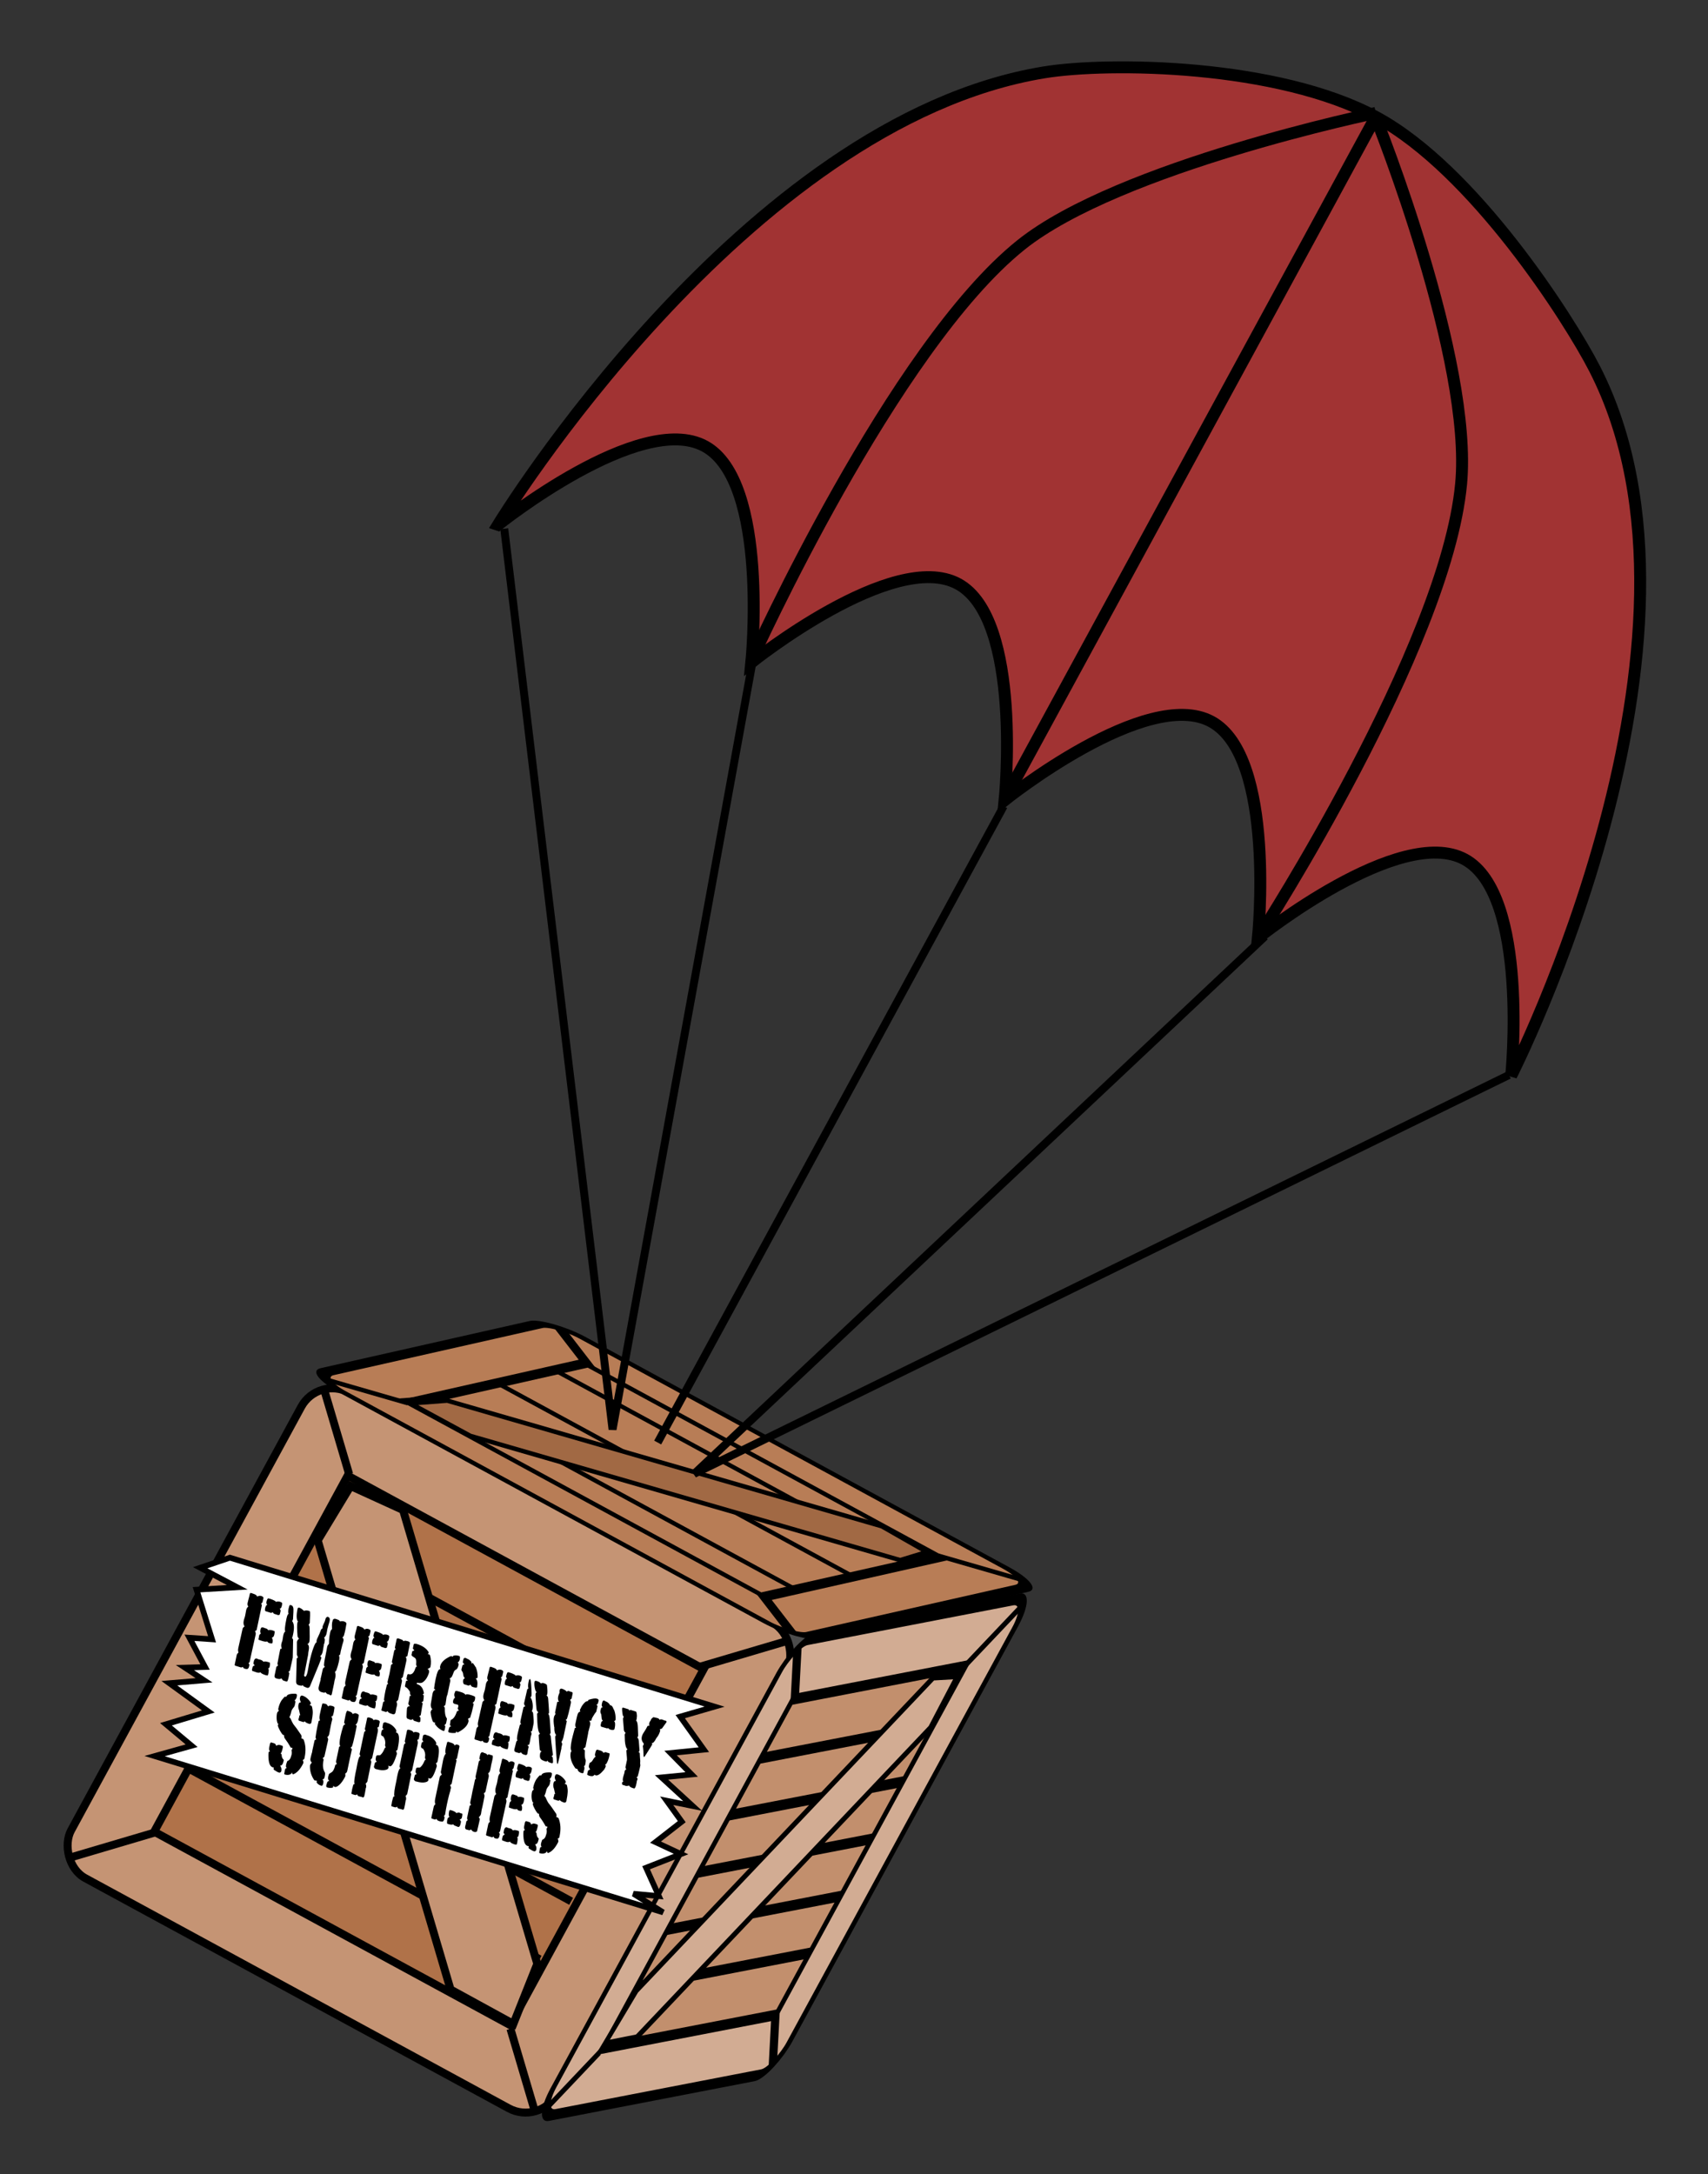 <?xml version="1.0" encoding="UTF-8" standalone="no"?>
<svg xmlns:dc="http://purl.org/dc/elements/1.1/" xmlns:cc="http://creativecommons.org/ns#" xmlns:rdf="http://www.w3.org/1999/02/22-rdf-syntax-ns#" xmlns:svg="http://www.w3.org/2000/svg" xmlns="http://www.w3.org/2000/svg" xmlns:sodipodi="http://sodipodi.sourceforge.net/DTD/sodipodi-0.dtd" xmlns:inkscape="http://www.inkscape.org/namespaces/inkscape" xmlns:ns1="http://sozi.baierouge.fr" height="530.131" width="416.496" version="1.1" viewBox="0 0 416.496 530.131" id="svg23380" sodipodi:version="0.32" inkscape:version="0.46" sodipodi:docname="boxchute_supplies.svg" inkscape:output_extension="org.inkscape.output.svg.inkscape" xmlns:xlink="http://www.w3.org/1999/xlink">
  <rect x="0" y="0" width="416.496" height="530.131" fill="#333333" stroke="none"/>
  <sodipodi:namedview inkscape:window-height="1006" inkscape:window-width="1676" inkscape:pageshadow="2" inkscape:pageopacity="0.0" guidetolerance="10.0" gridtolerance="10.0" objecttolerance="10.0" borderopacity="1.0" bordercolor="#666666" pagecolor="#ffffff" id="base" showgrid="false" inkscape:zoom="0.93685062" inkscape:cx="422.1859" inkscape:cy="113.90804" inkscape:window-x="4" inkscape:window-y="0" inkscape:current-layer="g3631"/>
  <title id="title3689">Parachute on Box of Bibles</title>
  <defs id="defs3523">
    <inkscape:perspective sodipodi:type="inkscape:persp3d" inkscape:vp_x="0 : 265.06528 : 1" inkscape:vp_y="0 : 1000 : 0" inkscape:vp_z="416.49576 : 265.06528 : 1" inkscape:persp3d-origin="208.24788 : 176.71018 : 1" id="perspective3629"/>
  </defs>
  <g transform="translate(-163.797,-261.135)" id="layer1">
    <g transform="matrix(1.194,0,0,1.194,-123.781,-83.025)" id="g3631">
      <path style="fill:#4d4d4d;fill-rule:evenodd;stroke:#000000;stroke-width:1px;stroke-linecap:butt;stroke-linejoin:miter;stroke-opacity:1" d="M 88.595,343.334 L 27.753,450.075 L 144.1,508.782 L 185.729,495.974 L 240.166,392.435 L 137.695,325.189 L 88.595,343.334 z" id="path3649" transform="matrix(0.837,0,0,0.837,240.833,288.177)"/>
      <path d="m 547.471,338.383 c 0.034,-0.157 0.191,-0.123 0.157,0.034 0.157,0.034 -0.034,0.157 -0.034,0.157 -0.157,-0.034 -0.28,-0.225 -0.123,-0.191" style="fill:#8e4700;fill-rule:evenodd" id="path11"/>
      <path d="m 484.058,323.316 c 0.034,-0.157 0.19,-0.123 0.155,0.034 0.155,0.034 -0.033,0.15 -0.033,0.15 -0.155,-0.034 -0.279,-0.218 -0.123,-0.184" style="fill:#8e4700;fill-rule:evenodd" id="path13"/>
      <path d="m 546.457,336.806 c 0.033,-0.15 0.189,-0.116 0.157,0.034 0.157,0.034 -0.034,0.157 -0.034,0.157 -0.157,-0.034 -0.273,-0.223 -0.123,-0.191" style="fill:#e37100;fill-rule:evenodd" id="path35"/>
      <path d="m 483.044,321.739 c 0.034,-0.157 0.19,-0.123 0.155,0.034 0.155,0.034 -0.034,0.157 -0.034,0.157 -0.155,-0.034 -0.277,-0.224 -0.121,-0.191" style="fill:#e37100;fill-rule:evenodd" id="path37"/>
      <path d="m 342.564,395.42 c 0,0 29.006,-23.249 42.239,-16.054 13.233,7.195 9.492,44.179 9.492,44.179 0,0 29.006,-23.249 42.239,-16.054 13.233,7.195 9.492,44.179 9.492,44.179 0,0 29.006,-23.249 42.239,-16.054 13.233,7.195 9.492,44.179 9.492,44.179 0,0 29.006,-23.249 42.239,-16.054 13.233,7.194 9.492,44.179 9.492,44.179 0,0 45.368,-89.087 17.029,-144.386 -5.17,-10.09 -24.664,-40.622 -44.633,-51.394 -20.07,-10.825 -54.547,-11.289 -67.8,-9.117 -61.377,10.058 -111.52,92.396 -111.52,92.396 z" style="fill:#a13333;stroke:#000000;stroke-width:2.435" id="path14872"/>
      <path d="m 394.608,422.501 c 0,0 28.613,-63.295 54.75,-84.229 20.117,-16.111 72.47,-26.961 72.47,-26.961" style="fill:none;stroke:#000000;stroke-width:2.435" id="path14874"/>
      <path style="fill:none;stroke:#000000;stroke-width:2.435" d="m 498.323,478.888 c 0,0 37.719,-58.413 40.923,-91.746 2.441,-25.388 -17.286,-74.538 -17.286,-74.538" id="path14878"/>
      <path d="M 446.604,450.439 522.287,311.232" style="fill:none;stroke:#000000;stroke-width:2.435" id="path14880"/>
      <g id="g14939" style="fill:#c59474;stroke-width:2" transform="matrix(0.852,0.463,-0.463,0.852,882.03,-2395.705)">
        <rect id="rect14882" style="fill:#c59474;stroke:#000000;stroke-width:1.675" rx="7.435" ry="7.434" height="116.38" width="116.38" y="2970.3" x="937.84"/>
        <rect id="rect14902" style="fill:#b07249;stroke:#000000;stroke-width:1.675" rx="0" ry="0" height="85.346" width="85.346" y="2985.8" x="953.35"/>
        <path id="path14904" style="fill:#c59474;stroke:#000000;stroke-width:1.675" d="m 953.49,2985.4 -13.569,-13.569"/>
        <path id="path14906" style="fill:#c59474;stroke:#000000;stroke-width:1.675" d="m 1037.5,2986 13.439,-13.439"/>
        <path id="path14908" style="fill:#c59474;stroke:#000000;stroke-width:1.675" d="m 1039.1,3071.8 12.525,12.525"/>
        <path id="path14910" style="fill:#c59474;stroke:#000000;stroke-width:1.675" d="m 953.49,3071.3 -13.569,13.569"/>
        <path id="path14912" style="fill:#c59474;stroke:#000000;stroke-width:1.675" d="m 953.49,3000.2 84.024,0"/>
        <path id="path14914" d="m 953.49,3014.1 84.024,0" style="fill:#c59474;stroke:#000000;stroke-width:1.675"/>
        <path id="path14916" style="fill:#c59474;stroke:#000000;stroke-width:1.675" d="m 953.49,3028.1 84.024,0"/>
        <path id="path14918" d="m 953.49,3042.1 84.024,0" style="fill:#c59474;stroke:#000000;stroke-width:1.675"/>
        <path id="path14920" style="fill:#c59474;stroke:#000000;stroke-width:1.675" d="m 953.49,3056 84.024,0"/>
        <path id="path14926" style="fill:#c59474;stroke:#000000;stroke-width:1.675" d="m 954.32,3000.8 34.873,34.874 34.873,34.874 15.085,0.05 -1.615,-13.519 -35.242,-35.242 -35.243,-35.242 -12.107,0.841 z"/>
      </g>
      <g id="g14953" style="fill:#d2ac93;stroke-width:3.449" transform="matrix(-0.414,0.08,-0.454,0.835,2188.334,-1940.942)">
        <rect id="rect14955" style="fill:#d2ac93;stroke:#000000;stroke-width:2.888" rx="7.435" ry="7.434" height="116.38" width="116.38" y="2970.3" x="937.84"/>
        <rect id="rect14957" style="fill:#c28f6d;stroke:#000000;stroke-width:2.888" rx="0" ry="0" height="85.346" width="85.346" y="2985.8" x="953.35"/>
        <path id="path14959" d="m 953.49,2985.4 -13.569,-13.569" style="fill:#d2ac93;stroke:#000000;stroke-width:2.888"/>
        <path id="path14961" d="m 1037.5,2986 13.439,-13.439" style="fill:#d2ac93;stroke:#000000;stroke-width:2.888"/>
        <path id="path14963" d="m 1039.1,3071.8 12.525,12.525" style="fill:#d2ac93;stroke:#000000;stroke-width:2.888"/>
        <path id="path14965" d="m 953.49,3071.3 -13.569,13.569" style="fill:#d2ac93;stroke:#000000;stroke-width:2.888"/>
        <path id="path14967" d="m 953.49,3000.2 84.024,0" style="fill:#d2ac93;stroke:#000000;stroke-width:2.888"/>
        <path id="path14969" style="fill:#d2ac93;stroke:#000000;stroke-width:2.888" d="m 953.49,3014.1 84.024,0"/>
        <path id="path14971" d="m 953.49,3028.1 84.024,0" style="fill:#d2ac93;stroke:#000000;stroke-width:2.888"/>
        <path id="path14973" style="fill:#d2ac93;stroke:#000000;stroke-width:2.888" d="m 953.49,3042.1 84.024,0"/>
        <path id="path14975" d="m 953.49,3056 84.024,0" style="fill:#d2ac93;stroke:#000000;stroke-width:2.888"/>
        <path id="path14977" d="m 954.32,3000.8 34.873,34.874 34.873,34.874 15.085,0.05 -1.615,-13.519 -35.242,-35.242 -35.243,-35.242 -12.107,0.841 z" style="fill:#d2ac93;stroke:#000000;stroke-width:2.888"/>
      </g>
      <g id="g15005" style="fill:#b87d56;stroke-width:3.695" transform="matrix(-0.852,-0.463,-0.421,0.095,2502.202,763.949)">
        <rect id="rect15007" style="fill:#b87d56;stroke:#000000;stroke-width:3.094" rx="7.435" ry="7.434" height="116.38" width="116.38" y="2970.3" x="937.84"/>
        <rect id="rect15009" style="fill:#b87d56;stroke:#000000;stroke-width:3.094" rx="0" ry="0" height="85.346" width="85.346" y="2985.8" x="953.35"/>
        <path id="path15011" d="m 953.49,2985.4 -13.569,-13.569" style="fill:#b87d56;stroke:#000000;stroke-width:3.094"/>
        <path id="path15013" d="m 1037.5,2986 13.439,-13.439" style="fill:#b87d56;stroke:#000000;stroke-width:3.094"/>
        <path id="path15015" d="m 1039.1,3071.8 12.525,12.525" style="fill:#b87d56;stroke:#000000;stroke-width:3.094"/>
        <path id="path15017" d="m 953.49,3071.3 -13.569,13.569" style="fill:#b87d56;stroke:#000000;stroke-width:3.094"/>
        <path id="path15019" d="m 953.49,3000.2 84.024,0" style="fill:#b87d56;stroke:#000000;stroke-width:3.094"/>
        <path id="path15023" d="m 953.49,3028.1 84.024,0" style="fill:#b87d56;stroke:#000000;stroke-width:3.094"/>
        <path id="path15027" d="m 953.49,3056 84.024,0" style="fill:#b87d56;stroke:#000000;stroke-width:3.094"/>
        <path id="path15029" d="m 954.32,3000.8 34.873,34.874 34.873,34.874 15.085,0.05 -1.615,-13.519 -35.242,-35.242 -35.243,-35.242 -12.107,0.841 z" style="fill:#a16944;stroke:#000000;stroke-width:3.094"/>
      </g>
      <path d="M 343.838,396.222 365.955,580.172 394.672,422.668" style="fill:none;stroke:#000000;stroke-width:1.623" id="path15078"/>
      <path style="fill:none;stroke:#000000;stroke-width:1.623" d="M 549.029,507.779 382.619,589.232 499.194,479.494" id="path15080"/>
      <path d="M 445.826,452.884 375.171,582.843" style="fill:none;stroke:#000000;stroke-width:1.623" id="path15082"/>
      <path id="path15270" style="fill:#ffffff;stroke:#000000;stroke-width:1.168" d="m 287.807,606.357 98.988,30.421 -7.02,2.038 4.831,6.755 -6.803,0.683 4.307,4.375 -6.152,0.606 6.368,5.84 -5.32,-1.08 3.082,4.275 -5.365,4.176 5.217,2.435 -7.139,2.798 2.614,5.796 -5.189,-0.485 6.053,3.802 -103.85,-31.915 7.557,-2.115 -5.245,-4.386 8.652,-2.611 -7.959,-5.774 7.09,-0.595 -3.913,-2.59 4.119,-0.121 -3.188,-5.972 4.615,0.309 -3.167,-10.126 8.315,-0.496 -7.565,-3.989 z"/>
      <path transform="matrix(0.994,0.306,-0.199,0.944,0,0)" style="font-size:22.049px;font-style:normal;font-variant:normal;font-weight:normal;font-stretch:normal;fill:#000000;fill-opacity:1;stroke:none;stroke-width:1px;stroke-linecap:butt;stroke-linejoin:miter;stroke-opacity:1;font-family:Tahoma;-inkscape-font-specification:Tahoma" d="M 404.612,521.067 C 404.627,521.185 404.634,521.347 404.634,521.552 C 404.634,521.979 404.531,522.236 404.325,522.324 C 404.516,522.412 404.612,522.574 404.612,522.809 C 404.612,522.809 404.612,522.861 404.612,522.964 C 404.597,523.081 404.59,523.191 404.59,523.294 L 404.59,523.493 C 404.516,523.581 404.413,523.654 404.281,523.713 L 404.215,523.691 L 403.598,523.691 C 403.392,523.691 403.245,523.603 403.157,523.427 C 403.068,523.529 402.966,523.618 402.848,523.691 L 401.701,523.691 L 401.547,523.537 C 401.518,523.36 401.503,523.221 401.503,523.118 C 401.503,522.912 401.54,522.684 401.613,522.434 L 401.79,522.302 C 401.628,522.17 401.532,522.045 401.503,521.927 C 401.503,521.325 401.569,520.987 401.701,520.913 C 401.804,520.898 401.951,520.891 402.142,520.891 C 402.481,520.891 402.826,520.935 403.179,521.023 L 403.311,521.156 C 403.576,520.964 403.848,520.869 404.127,520.869 C 404.2,520.869 404.311,520.884 404.458,520.913 L 404.612,521.067 M 404.325,529.71 C 404.325,529.857 404.097,529.931 403.642,529.931 C 403.554,529.931 403.421,529.865 403.245,529.733 C 403.098,529.88 402.767,529.953 402.253,529.953 C 401.959,529.953 401.723,529.946 401.547,529.931 L 401.481,529.821 L 401.481,529.622 C 401.481,529.519 401.481,529.409 401.481,529.292 C 401.466,529.189 401.459,529.13 401.459,529.115 C 401.459,528.88 401.547,528.682 401.724,528.52 C 401.562,528.417 401.481,528.152 401.481,527.726 C 401.481,527.344 401.606,527.153 401.856,527.153 C 401.87,527.153 401.944,527.153 402.076,527.153 C 402.209,527.168 402.334,527.175 402.451,527.175 L 402.716,527.175 L 402.98,527.373 C 403.23,527.226 403.517,527.153 403.84,527.153 C 403.987,527.153 404.105,527.16 404.193,527.175 L 404.215,527.175 C 404.303,527.175 404.347,527.417 404.347,527.902 C 404.347,528.299 404.23,528.557 403.995,528.674 C 404.215,528.909 404.325,529.189 404.325,529.512 L 404.325,529.71 M 400.775,535.994 C 400.775,536.244 400.695,536.443 400.533,536.59 C 400.327,536.648 400.173,536.678 400.07,536.678 C 399.996,536.678 399.901,536.663 399.783,536.634 L 399.563,536.413 C 399.475,536.56 399.364,536.641 399.232,536.656 L 398.063,536.656 L 397.931,536.546 L 397.931,534.341 C 397.946,534.164 398.027,533.981 398.174,533.789 C 398.027,533.554 397.953,533.275 397.953,532.952 L 397.953,532.577 L 397.997,528.63 C 398.041,528.424 398.137,528.248 398.284,528.101 C 398.019,527.866 397.887,527.498 397.887,526.998 C 397.887,526.896 397.894,526.741 397.909,526.535 C 397.938,526.33 397.953,526.175 397.953,526.072 C 397.953,526.072 397.953,525.933 397.953,525.653 C 397.938,525.374 397.931,525.095 397.931,524.816 L 397.931,524.617 C 397.931,524.367 398.019,524.095 398.196,523.801 C 398.005,523.684 397.909,523.456 397.909,523.118 C 397.909,523.133 397.916,522.912 397.931,522.456 C 397.961,522.001 397.975,521.538 397.975,521.067 C 398.019,520.964 398.085,520.906 398.174,520.891 C 398.365,520.906 398.534,520.913 398.681,520.913 C 399.092,520.913 399.372,521.023 399.519,521.244 C 399.739,520.994 399.996,520.869 400.29,520.869 C 400.349,520.869 400.452,520.884 400.599,520.913 C 400.687,520.972 400.746,521.045 400.775,521.133 L 400.753,522.104 C 400.695,522.177 400.628,522.302 400.555,522.478 C 400.687,522.567 400.753,522.64 400.753,522.699 L 400.753,528.079 L 400.489,528.432 C 400.65,528.593 400.739,528.777 400.753,528.983 C 400.724,530.806 400.709,532.253 400.709,533.326 L 400.709,535.024 C 400.68,535.083 400.621,535.186 400.533,535.333 L 400.489,535.289 C 400.518,535.318 400.614,535.406 400.775,535.553 L 400.775,535.994 M 404.766,536.59 C 404.605,536.648 404.458,536.678 404.325,536.678 C 403.723,536.678 403.355,536.59 403.223,536.413 C 403.046,536.59 402.819,536.678 402.539,536.678 C 402.51,536.678 402.422,536.678 402.275,536.678 C 402.113,536.663 401.973,536.656 401.856,536.656 L 401.591,536.656 C 401.503,536.582 401.459,536.472 401.459,536.325 C 401.459,536.325 401.466,536.266 401.481,536.149 C 401.481,536.031 401.481,535.914 401.481,535.796 C 401.54,535.634 401.657,535.487 401.834,535.355 C 401.731,535.311 401.621,535.23 401.503,535.112 C 401.488,534.995 401.481,534.848 401.481,534.671 C 401.481,534.216 401.613,533.944 401.878,533.856 C 402.084,533.885 402.231,533.9 402.319,533.9 C 402.392,533.9 402.481,533.892 402.583,533.878 C 402.672,533.878 402.73,533.878 402.76,533.878 C 402.995,533.878 403.193,533.951 403.355,534.098 C 403.531,533.936 403.833,533.856 404.259,533.856 C 404.288,533.856 404.347,533.856 404.435,533.856 C 404.524,533.87 404.597,533.878 404.656,533.878 C 404.729,534.128 404.766,534.355 404.766,534.561 C 404.766,534.693 404.759,534.796 404.744,534.87 C 404.744,534.943 404.707,535.01 404.634,535.068 C 404.56,535.127 404.524,535.164 404.524,535.179 C 404.538,535.223 404.59,535.252 404.678,535.267 C 404.752,535.59 404.788,535.884 404.788,536.149 C 404.788,536.34 404.781,536.487 404.766,536.59 M 417.602,524.242 C 417.837,524.316 417.954,524.536 417.954,524.904 C 417.954,525.007 417.932,525.308 417.888,525.808 C 417.859,526.293 417.844,526.727 417.844,527.109 C 417.844,527.417 417.852,527.653 417.866,527.814 L 417.668,528.101 C 417.83,528.248 417.91,528.667 417.91,529.358 C 417.91,529.931 417.859,530.607 417.756,531.386 C 417.653,531.445 417.602,531.548 417.602,531.695 L 417.602,531.761 C 417.778,532.026 417.866,532.386 417.866,532.841 C 417.866,532.871 417.866,532.959 417.866,533.106 C 417.852,533.253 417.844,533.385 417.844,533.503 C 417.844,533.738 417.852,533.922 417.866,534.054 L 417.866,536.369 C 417.866,536.604 417.785,536.722 417.624,536.722 C 417.594,536.722 417.543,536.707 417.469,536.678 C 417.411,536.648 417.352,536.634 417.293,536.634 C 417.278,536.634 417.242,536.634 417.183,536.634 C 417.139,536.648 417.102,536.656 417.073,536.656 C 416.94,536.656 416.779,536.575 416.587,536.413 C 416.558,536.428 416.514,536.457 416.455,536.501 C 416.411,536.531 416.374,536.56 416.345,536.59 C 416.08,536.619 415.911,536.634 415.838,536.634 C 415.309,536.634 415.044,536.34 415.044,535.752 C 415.044,535.693 415.051,535.487 415.066,535.134 C 415.096,534.782 415.118,534.444 415.132,534.12 L 415.088,534.076 L 415.11,531.981 C 415.11,531.688 415.22,531.467 415.441,531.32 C 415.309,531.232 415.22,531.122 415.176,530.989 C 415.118,530.578 415.088,530.122 415.088,529.622 L 415.088,529.181 C 415.088,528.682 415.081,528.196 415.066,527.726 C 415.051,527.256 415.044,527.043 415.044,527.087 C 415.044,526.91 415.081,526.749 415.154,526.602 C 415.228,526.455 415.265,526.374 415.265,526.359 L 415.265,526.315 C 415.118,525.565 415.044,524.83 415.044,524.11 C 415.044,523.61 415.118,523.302 415.265,523.184 C 415.103,522.567 415.022,522.082 415.022,521.729 C 415.022,521.42 415.051,521.214 415.11,521.111 C 415.198,520.95 415.382,520.869 415.661,520.869 C 415.72,520.869 415.911,520.884 416.235,520.913 L 416.499,521.111 C 416.749,520.95 416.999,520.869 417.249,520.869 C 417.381,520.869 417.514,520.891 417.646,520.935 C 417.734,521.009 417.793,521.067 417.822,521.111 C 417.852,521.699 417.866,522.133 417.866,522.412 C 417.866,522.868 417.852,523.302 417.822,523.713 C 417.807,523.89 417.734,524.066 417.602,524.242 M 414.383,529.688 C 414.338,530.276 414.081,531.886 413.611,534.517 C 413.508,535.076 413.412,535.634 413.324,536.193 C 413.236,536.501 413.067,536.656 412.817,536.656 C 412.758,536.656 412.663,536.648 412.531,536.634 C 412.413,536.604 412.325,536.59 412.266,536.59 C 412.06,536.59 411.957,536.516 411.957,536.369 C 411.84,536.443 411.751,536.516 411.693,536.59 C 411.457,536.634 411.252,536.656 411.075,536.656 C 410.752,536.656 410.553,536.479 410.48,536.127 C 410.377,535.495 410.098,533.892 409.642,531.32 C 409.76,531.232 409.818,531.144 409.818,531.055 C 409.818,530.997 409.723,530.842 409.532,530.592 L 409.003,527.947 C 409.017,527.667 409.113,527.41 409.289,527.175 C 409.128,527.087 409.003,526.969 408.914,526.822 C 408.518,525.426 408.319,524.485 408.319,524 C 408.319,523.897 408.349,523.809 408.407,523.735 C 408.26,523.735 408.121,523.507 407.988,523.052 C 407.856,522.581 407.79,521.964 407.79,521.2 C 407.79,520.979 407.893,520.869 408.099,520.869 C 408.363,520.869 408.701,520.987 409.113,521.222 C 409.363,521.016 409.664,520.913 410.017,520.913 L 410.215,520.913 C 410.304,520.957 410.392,521.258 410.48,521.817 C 410.642,522.905 410.722,523.368 410.723,523.206 C 410.722,523.368 410.671,523.552 410.568,523.757 C 410.73,523.89 410.84,524.095 410.899,524.375 C 411.237,525.874 411.406,526.778 411.406,527.087 C 411.406,527.41 411.31,527.616 411.119,527.704 C 411.457,527.88 411.626,528.285 411.627,528.917 C 411.626,529.255 411.649,529.571 411.693,529.865 L 411.759,534.363 C 411.818,534.436 411.891,534.495 411.979,534.539 C 412.185,534.48 412.288,534.076 412.288,533.326 C 412.288,533.047 412.281,532.731 412.266,532.378 C 412.251,532.026 412.244,531.812 412.244,531.739 C 412.244,530.24 412.31,529.02 412.442,528.079 C 412.56,527.241 412.692,526.822 412.839,526.822 C 412.78,526.704 412.751,526.565 412.751,526.403 C 412.751,526.241 412.788,526.014 412.861,525.72 C 412.964,525.279 413.023,524.992 413.038,524.86 C 413.067,524.713 413.096,524.514 413.126,524.264 C 413.126,524.103 413.17,523.934 413.258,523.757 L 413.412,523.603 C 413.368,523.485 413.346,523.368 413.346,523.25 C 413.346,523.118 413.383,522.883 413.457,522.545 C 413.545,522.192 413.589,521.898 413.589,521.663 L 413.589,521.574 C 413.589,521.295 413.692,521.082 413.898,520.935 L 413.942,520.935 C 414.294,520.935 414.471,521.163 414.471,521.619 C 414.471,521.854 414.449,522.177 414.405,522.589 C 414.375,523 414.361,523.294 414.361,523.471 C 414.361,523.603 414.368,523.779 414.383,524 C 414.383,524.22 414.383,524.367 414.383,524.441 C 414.383,524.794 414.28,525.117 414.074,525.411 C 414.192,525.484 414.272,525.624 414.316,525.83 L 414.383,526.557 L 414.316,526.602 C 414.331,526.91 414.346,527.27 414.361,527.682 C 414.375,528.02 414.383,528.226 414.383,528.299 C 414.383,528.77 414.28,529.145 414.074,529.424 C 414.221,529.468 414.324,529.556 414.383,529.688 M 408.848,531.408 C 408.834,531.923 408.826,532.871 408.826,534.253 C 408.753,534.385 408.672,534.488 408.584,534.561 C 408.687,534.635 408.767,534.723 408.826,534.826 C 408.841,535.017 408.848,535.296 408.848,535.664 C 408.848,536.266 408.797,536.59 408.694,536.634 C 408.606,536.663 408.488,536.678 408.341,536.678 C 408.15,536.678 407.996,536.671 407.878,536.656 C 407.731,536.538 407.599,536.428 407.481,536.325 C 407.393,536.56 407.084,536.678 406.555,536.678 C 406.232,536.678 406.07,536.524 406.07,536.215 L 406.07,534.275 C 406.188,534.157 406.269,534.061 406.313,533.988 L 406.136,533.569 C 406.107,532.599 406.092,531.842 406.092,531.298 L 406.092,530.438 C 406.151,530.394 406.239,530.343 406.357,530.284 C 406.18,529.975 406.092,529.666 406.092,529.358 C 406.092,529.167 406.1,529.027 406.114,528.939 C 406.144,528.836 406.158,528.696 406.158,528.52 C 406.158,528.373 406.151,528.189 406.136,527.969 C 406.122,527.748 406.114,527.601 406.114,527.528 C 406.114,526.998 406.195,526.69 406.357,526.602 C 406.151,526.455 406.048,525.551 406.048,523.89 C 406.048,523.258 406.122,522.883 406.269,522.765 C 406.122,522.648 406.048,522.287 406.048,521.685 C 406.048,521.244 406.085,520.987 406.158,520.913 C 406.276,520.884 406.364,520.869 406.423,520.869 C 406.688,520.869 406.879,521.067 406.996,521.464 C 407.055,521.67 407.151,522.273 407.283,523.272 C 407.312,523.36 407.327,523.471 407.327,523.603 C 407.327,523.779 407.298,523.926 407.239,524.044 C 407.724,524.382 407.966,525.257 407.966,526.668 C 407.966,527.035 407.952,527.322 407.922,527.528 C 408.025,527.542 408.113,527.616 408.187,527.748 L 408.848,531.408 M 426.618,521.067 C 426.632,521.185 426.64,521.347 426.64,521.552 C 426.64,521.979 426.537,522.236 426.331,522.324 C 426.522,522.412 426.618,522.574 426.618,522.809 C 426.618,522.809 426.618,522.861 426.618,522.964 C 426.603,523.081 426.596,523.191 426.596,523.294 L 426.596,523.493 C 426.522,523.581 426.419,523.654 426.287,523.713 L 426.221,523.691 L 425.603,523.691 C 425.398,523.691 425.251,523.603 425.162,523.427 C 425.074,523.529 424.971,523.618 424.854,523.691 L 423.707,523.691 L 423.553,523.537 C 423.523,523.36 423.509,523.221 423.509,523.118 C 423.509,522.912 423.545,522.684 423.619,522.434 L 423.795,522.302 C 423.634,522.17 423.538,522.045 423.509,521.927 C 423.509,521.325 423.575,520.987 423.707,520.913 C 423.81,520.898 423.957,520.891 424.148,520.891 C 424.486,520.891 424.832,520.935 425.184,521.023 L 425.317,521.156 C 425.581,520.964 425.853,520.869 426.133,520.869 C 426.206,520.869 426.316,520.884 426.463,520.913 L 426.618,521.067 M 426.331,529.71 C 426.331,529.857 426.103,529.931 425.647,529.931 C 425.559,529.931 425.427,529.865 425.251,529.733 C 425.104,529.88 424.773,529.953 424.258,529.953 C 423.964,529.953 423.729,529.946 423.553,529.931 L 423.487,529.821 L 423.487,529.622 C 423.487,529.519 423.487,529.409 423.487,529.292 C 423.472,529.189 423.465,529.13 423.465,529.115 C 423.465,528.88 423.553,528.682 423.729,528.52 C 423.568,528.417 423.487,528.152 423.487,527.726 C 423.487,527.344 423.612,527.153 423.861,527.153 C 423.876,527.153 423.95,527.153 424.082,527.153 C 424.214,527.168 424.339,527.175 424.457,527.175 L 424.721,527.175 L 424.986,527.373 C 425.236,527.226 425.522,527.153 425.846,527.153 C 425.993,527.153 426.11,527.16 426.199,527.175 L 426.221,527.175 C 426.309,527.175 426.353,527.417 426.353,527.902 C 426.353,528.299 426.235,528.557 426,528.674 C 426.221,528.909 426.331,529.189 426.331,529.512 L 426.331,529.71 M 422.781,535.994 C 422.781,536.244 422.7,536.443 422.539,536.59 C 422.333,536.648 422.178,536.678 422.076,536.678 C 422.002,536.678 421.907,536.663 421.789,536.634 L 421.568,536.413 C 421.48,536.56 421.37,536.641 421.238,536.656 L 420.069,536.656 L 419.937,536.546 L 419.937,534.341 C 419.952,534.164 420.032,533.981 420.179,533.789 C 420.032,533.554 419.959,533.275 419.959,532.952 L 419.959,532.577 L 420.003,528.63 C 420.047,528.424 420.143,528.248 420.29,528.101 C 420.025,527.866 419.893,527.498 419.893,526.998 C 419.893,526.896 419.9,526.741 419.915,526.535 C 419.944,526.33 419.959,526.175 419.959,526.072 C 419.959,526.072 419.959,525.933 419.959,525.653 C 419.944,525.374 419.937,525.095 419.937,524.816 L 419.937,524.617 C 419.937,524.367 420.025,524.095 420.201,523.801 C 420.01,523.684 419.915,523.456 419.915,523.118 C 419.915,523.133 419.922,522.912 419.937,522.456 C 419.966,522.001 419.981,521.538 419.981,521.067 C 420.025,520.964 420.091,520.906 420.179,520.891 C 420.37,520.906 420.539,520.913 420.686,520.913 C 421.098,520.913 421.377,521.023 421.524,521.244 C 421.745,520.994 422.002,520.869 422.296,520.869 C 422.355,520.869 422.458,520.884 422.605,520.913 C 422.693,520.972 422.752,521.045 422.781,521.133 L 422.759,522.104 C 422.7,522.177 422.634,522.302 422.561,522.478 C 422.693,522.567 422.759,522.64 422.759,522.699 L 422.759,528.079 L 422.494,528.432 C 422.656,528.593 422.744,528.777 422.759,528.983 C 422.73,530.806 422.715,532.253 422.715,533.326 L 422.715,535.024 C 422.686,535.083 422.627,535.186 422.539,535.333 L 422.494,535.289 C 422.524,535.318 422.619,535.406 422.781,535.553 L 422.781,535.994 M 426.772,536.59 C 426.61,536.648 426.463,536.678 426.331,536.678 C 425.728,536.678 425.361,536.59 425.229,536.413 C 425.052,536.59 424.824,536.678 424.545,536.678 C 424.516,536.678 424.427,536.678 424.28,536.678 C 424.119,536.663 423.979,536.656 423.861,536.656 L 423.597,536.656 C 423.509,536.582 423.465,536.472 423.465,536.325 C 423.465,536.325 423.472,536.266 423.487,536.149 C 423.487,536.031 423.487,535.914 423.487,535.796 C 423.545,535.634 423.663,535.487 423.839,535.355 C 423.737,535.311 423.626,535.23 423.509,535.112 C 423.494,534.995 423.487,534.848 423.487,534.671 C 423.487,534.216 423.619,533.944 423.884,533.856 C 424.089,533.885 424.236,533.9 424.325,533.9 C 424.398,533.9 424.486,533.892 424.589,533.878 C 424.677,533.878 424.736,533.878 424.765,533.878 C 425.001,533.878 425.199,533.951 425.361,534.098 C 425.537,533.936 425.839,533.856 426.265,533.856 C 426.294,533.856 426.353,533.856 426.441,533.856 C 426.529,533.87 426.603,533.878 426.662,533.878 C 426.735,534.128 426.772,534.355 426.772,534.561 C 426.772,534.693 426.765,534.796 426.75,534.87 C 426.75,534.943 426.713,535.01 426.64,535.068 C 426.566,535.127 426.529,535.164 426.529,535.179 C 426.544,535.223 426.596,535.252 426.684,535.267 C 426.757,535.59 426.794,535.884 426.794,536.149 C 426.794,536.34 426.787,536.487 426.772,536.59 M 436.058,536.369 C 436.043,536.575 435.874,536.678 435.55,536.678 C 435.521,536.678 435.47,536.678 435.396,536.678 C 435.337,536.663 435.286,536.656 435.242,536.656 C 435.227,536.656 435.19,536.663 435.132,536.678 C 435.087,536.678 435.051,536.678 435.021,536.678 C 434.742,536.678 434.573,536.568 434.514,536.347 C 434.411,536.582 434.242,536.7 434.007,536.7 C 433.978,536.7 433.926,536.693 433.853,536.678 C 433.794,536.663 433.742,536.656 433.698,536.656 L 433.5,536.656 C 433.397,536.656 433.301,536.553 433.213,536.347 C 433.037,535.289 432.949,534.693 432.949,534.561 C 432.949,534.238 433.118,534.032 433.456,533.944 C 433.147,533.812 432.993,533.642 432.993,533.437 C 432.993,533.407 433,533.326 433.015,533.194 C 433.015,533.047 433.015,532.922 433.015,532.819 C 433.015,532.628 433.007,532.474 432.993,532.356 L 432.993,531.893 C 432.993,531.849 433.088,531.812 433.279,531.783 C 433.044,531.695 432.905,531.452 432.861,531.055 C 432.478,530.629 432.14,530.394 431.846,530.35 C 431.714,530.335 431.648,530.247 431.648,530.085 L 431.648,529.181 C 431.648,529.078 431.773,528.961 432.023,528.829 C 431.861,528.829 431.736,528.77 431.648,528.652 L 431.648,527.77 C 431.692,527.608 431.765,527.528 431.868,527.528 L 431.912,527.528 C 432.383,527.528 432.699,527.168 432.861,526.447 C 432.89,526.241 432.919,526.036 432.949,525.83 C 432.978,525.624 433.074,525.484 433.235,525.411 L 433.191,525.411 C 433.044,525.411 432.949,525.242 432.905,524.904 C 432.861,524.463 432.765,524.154 432.618,523.978 C 432.515,523.86 432.324,523.772 432.045,523.713 C 431.78,523.64 431.648,523.537 431.648,523.405 L 431.648,522.721 C 431.648,522.633 431.773,522.515 432.023,522.368 C 431.949,522.295 431.824,522.192 431.648,522.06 L 431.648,521.2 C 431.648,520.994 431.876,520.891 432.331,520.891 C 433.448,520.891 434.294,521.207 434.867,521.839 L 434.867,521.927 C 434.867,522.06 434.823,522.184 434.735,522.302 C 434.823,522.258 434.904,522.236 434.977,522.236 C 435.095,522.236 435.183,522.28 435.242,522.368 C 435.609,523.103 435.793,523.897 435.793,524.749 C 435.778,524.823 435.617,525.014 435.308,525.323 C 435.587,525.337 435.734,525.529 435.749,525.896 C 435.661,527.057 435.337,527.91 434.779,528.454 C 434.544,528.601 434.279,528.689 433.985,528.718 C 433.867,528.748 433.809,528.799 433.809,528.873 C 433.809,528.976 433.867,529.027 433.985,529.027 C 434.735,529.042 435.279,529.527 435.617,530.482 C 435.514,530.585 435.462,530.695 435.462,530.813 C 435.462,530.857 435.492,530.879 435.55,530.879 C 435.58,530.879 435.617,530.872 435.661,530.857 C 435.734,531.254 435.778,531.665 435.793,532.092 C 435.734,532.224 435.631,532.342 435.484,532.445 C 435.69,532.445 435.793,532.547 435.793,532.753 L 435.793,533.172 L 435.881,535.068 C 435.822,535.23 435.719,535.355 435.572,535.443 C 435.764,535.473 435.889,535.561 435.947,535.708 C 435.977,535.928 436.013,536.149 436.058,536.369 M 430.898,534.693 C 430.883,534.84 430.876,535.039 430.876,535.289 C 430.876,535.421 430.883,535.575 430.898,535.752 C 430.898,535.928 430.898,536.046 430.898,536.105 C 430.898,536.384 430.788,536.568 430.567,536.656 L 430.193,536.656 C 429.649,536.656 429.362,536.538 429.333,536.303 L 429.267,536.435 C 429.178,536.568 429.061,536.641 428.914,536.656 C 428.84,536.641 428.752,536.634 428.649,536.634 C 428.59,536.634 428.524,536.634 428.451,536.634 C 428.377,536.648 428.333,536.656 428.318,536.656 C 428.157,536.656 428.076,536.59 428.076,536.457 C 428.076,536.487 428.083,536.325 428.098,535.972 C 428.098,535.62 428.098,535.252 428.098,534.87 C 428.113,534.708 428.201,534.605 428.363,534.561 C 428.318,534.458 428.252,534.377 428.164,534.319 C 428.105,533.731 428.076,533.091 428.076,532.4 C 428.076,532.092 428.091,531.629 428.12,531.011 L 428.296,530.791 L 428.12,530.482 C 428.149,529.688 428.164,529.078 428.164,528.652 C 428.164,528.255 428.149,527.631 428.12,526.778 C 428.194,526.602 428.296,526.469 428.429,526.381 C 428.355,526.308 428.282,526.264 428.208,526.249 L 428.142,526.072 L 428.142,523.735 C 428.142,523.559 428.216,523.419 428.363,523.316 L 428.142,523.008 L 428.142,521.111 C 428.186,520.994 428.333,520.928 428.583,520.913 C 428.936,520.928 429.149,520.942 429.222,520.957 C 429.369,520.987 429.465,521.06 429.509,521.178 C 429.612,521.06 429.752,520.979 429.928,520.935 C 430.193,520.906 430.354,520.891 430.413,520.891 C 430.663,520.891 430.817,520.964 430.876,521.111 C 430.891,521.729 430.898,522.677 430.898,523.956 C 430.81,524.029 430.714,524.117 430.612,524.22 C 430.803,524.397 430.898,524.661 430.898,525.014 C 430.898,525.97 430.891,527.094 430.876,528.388 L 430.81,528.63 C 430.766,528.659 430.7,528.762 430.612,528.939 C 430.759,529.042 430.847,529.189 430.876,529.38 L 430.898,533.326 C 430.898,533.444 430.81,533.635 430.634,533.9 C 430.81,534.091 430.898,534.326 430.898,534.605 L 430.898,534.693 M 445.619,525.896 C 445.56,526.043 445.347,526.117 444.979,526.117 L 444.605,526.117 C 444.472,526.058 444.355,525.955 444.252,525.808 C 444.237,525.808 444.127,525.911 443.921,526.117 L 442.951,526.117 C 442.745,525.925 442.642,525.683 442.642,525.389 L 442.642,525.213 C 442.701,525.11 442.782,524.97 442.885,524.794 C 442.708,524.735 442.576,524.588 442.488,524.353 C 442.356,524 442.253,523.779 442.179,523.691 C 441.973,523.574 441.871,523.412 441.871,523.206 C 441.871,523.133 441.885,522.831 441.915,522.302 C 442.003,522.229 442.113,522.14 442.245,522.037 C 442.113,521.993 441.981,521.898 441.848,521.751 C 441.834,521.677 441.826,521.567 441.826,521.42 C 441.826,521.214 441.848,521.016 441.893,520.825 C 441.995,520.722 442.106,520.67 442.223,520.67 C 442.311,520.67 442.4,520.693 442.488,520.737 C 442.885,520.751 443.23,520.891 443.524,521.156 L 443.546,521.464 C 443.664,521.332 443.737,521.266 443.767,521.266 C 443.84,521.266 444.031,521.42 444.34,521.729 C 444.384,521.802 444.458,521.868 444.56,521.927 C 444.943,522.486 445.2,523.147 445.332,523.912 C 445.259,524.029 445.141,524.139 444.979,524.242 C 445.362,524.36 445.575,524.911 445.619,525.896 M 445.641,529.534 L 445.641,530.085 C 445.641,530.967 445.597,531.798 445.509,532.577 C 445.288,532.665 445.178,532.775 445.178,532.908 C 445.178,532.937 445.207,533.003 445.266,533.106 C 445.325,533.194 445.354,533.282 445.354,533.371 C 445.354,534.282 444.818,535.252 443.745,536.281 C 443.715,536.31 443.686,536.325 443.656,536.325 C 443.642,536.325 443.605,536.303 443.546,536.259 C 443.502,536.215 443.451,536.193 443.392,536.193 L 443.37,536.501 C 442.988,536.693 442.576,536.81 442.135,536.854 L 442.091,536.854 C 441.929,536.854 441.848,536.766 441.848,536.59 C 441.848,536.252 441.863,535.987 441.893,535.796 C 441.937,535.664 442.054,535.553 442.245,535.465 C 442.01,535.421 441.893,535.326 441.893,535.179 C 441.893,535.017 441.885,534.855 441.871,534.693 C 441.856,534.517 441.848,534.422 441.848,534.407 C 441.848,534.333 441.871,534.245 441.915,534.142 C 442.326,533.878 442.598,533.172 442.73,532.026 C 442.804,531.952 442.914,531.871 443.061,531.783 C 442.944,531.651 442.841,531.555 442.752,531.496 C 442.767,531.364 442.775,531.21 442.775,531.033 C 442.775,530.784 442.694,530.659 442.532,530.659 C 442.473,530.659 442.385,530.666 442.267,530.681 C 442.164,530.695 442.091,530.703 442.047,530.703 C 441.738,530.703 441.577,530.592 441.562,530.372 C 441.562,530.343 441.562,530.306 441.562,530.262 C 441.547,530.218 441.54,530.188 441.54,530.173 C 441.54,529.88 441.621,529.615 441.782,529.38 C 441.591,529.159 441.496,528.924 441.496,528.674 C 441.496,528.63 441.51,528.535 441.54,528.388 L 441.54,528.299 C 441.54,528.123 441.599,528.013 441.716,527.969 C 441.834,527.925 442.062,527.902 442.4,527.902 L 442.752,527.902 C 443.223,527.902 443.546,527.998 443.723,528.189 C 443.723,527.983 444.061,527.88 444.737,527.88 C 445.325,527.88 445.626,527.932 445.641,528.035 C 445.685,528.211 445.707,528.38 445.707,528.542 C 445.707,528.865 445.597,529.137 445.376,529.358 C 445.509,529.402 445.597,529.461 445.641,529.534 M 440.967,521.971 C 440.908,521.986 440.878,522.015 440.878,522.06 C 440.878,522.074 440.922,522.126 441.011,522.214 C 441.099,522.302 441.143,522.398 441.143,522.501 C 441.143,522.971 441.069,523.316 440.922,523.537 C 440.834,523.654 440.739,523.765 440.636,523.868 C 440.533,524.044 440.452,524.419 440.393,524.992 C 440.334,525.418 440.195,525.683 439.974,525.786 C 440.092,525.992 440.165,526.146 440.195,526.249 L 440.195,529.225 L 440.151,529.512 C 440.136,529.6 440.129,529.703 440.129,529.821 C 440.129,529.953 440.143,530.188 440.173,530.526 C 440.202,530.864 440.217,531.136 440.217,531.342 C 440.217,531.548 440.129,531.71 439.952,531.827 C 440.085,531.93 440.18,532.04 440.239,532.158 C 440.415,533.143 440.658,533.775 440.967,534.054 C 441.055,534.069 441.099,534.208 441.099,534.473 L 441.099,535.223 C 441.055,535.34 440.974,535.487 440.856,535.664 C 440.871,535.678 440.944,535.73 441.077,535.818 C 441.091,535.921 441.099,536.105 441.099,536.369 L 441.099,536.656 C 441.055,536.803 440.996,536.884 440.922,536.898 C 440.187,536.84 439.541,536.553 438.982,536.038 C 438.953,535.95 438.938,535.891 438.938,535.862 C 438.938,535.818 438.953,535.767 438.982,535.708 C 438.894,535.737 438.828,535.752 438.784,535.752 C 438.681,535.752 438.578,535.715 438.475,535.642 C 438.122,535.127 437.85,534.539 437.659,533.878 L 437.659,533.834 C 437.659,533.819 437.667,533.76 437.681,533.657 C 437.711,533.554 437.733,533.459 437.747,533.371 C 437.777,533.282 437.828,533.224 437.902,533.194 C 437.608,533.047 437.431,532.724 437.373,532.224 C 437.343,531.504 437.314,530.776 437.284,530.041 C 437.27,529.556 437.402,529.218 437.681,529.027 L 437.703,529.027 L 437.373,528.895 C 437.314,528.145 437.284,527.432 437.284,526.756 C 437.284,525.301 437.446,524.573 437.769,524.573 C 437.784,524.573 437.799,524.573 437.814,524.573 C 437.814,524.588 437.821,524.595 437.836,524.595 C 437.703,524.389 437.637,524.184 437.637,523.978 C 437.637,523.111 438.181,522.199 439.269,521.244 C 439.357,521.214 439.43,521.2 439.489,521.2 C 439.533,521.2 439.599,521.214 439.688,521.244 L 439.688,521.067 C 439.952,520.803 440.364,520.67 440.922,520.67 C 441.055,520.759 441.121,520.884 441.121,521.045 C 441.136,521.104 441.143,521.2 441.143,521.332 C 441.143,521.582 441.084,521.795 440.967,521.971 M 453.877,521.067 C 453.892,521.185 453.899,521.347 453.899,521.552 C 453.899,521.979 453.796,522.236 453.59,522.324 C 453.782,522.412 453.877,522.574 453.877,522.809 C 453.877,522.809 453.877,522.861 453.877,522.964 C 453.862,523.081 453.855,523.191 453.855,523.294 L 453.855,523.493 C 453.782,523.581 453.679,523.654 453.546,523.713 L 453.48,523.691 L 452.863,523.691 C 452.657,523.691 452.51,523.603 452.422,523.427 C 452.334,523.529 452.231,523.618 452.113,523.691 L 450.967,523.691 L 450.812,523.537 C 450.783,523.36 450.768,523.221 450.768,523.118 C 450.768,522.912 450.805,522.684 450.878,522.434 L 451.055,522.302 C 450.893,522.17 450.798,522.045 450.768,521.927 C 450.768,521.325 450.834,520.987 450.967,520.913 C 451.07,520.898 451.217,520.891 451.408,520.891 C 451.746,520.891 452.091,520.935 452.444,521.023 L 452.576,521.156 C 452.841,520.964 453.113,520.869 453.392,520.869 C 453.466,520.869 453.576,520.884 453.723,520.913 L 453.877,521.067 M 453.59,529.71 C 453.59,529.857 453.363,529.931 452.907,529.931 C 452.819,529.931 452.686,529.865 452.51,529.733 C 452.363,529.88 452.032,529.953 451.518,529.953 C 451.224,529.953 450.989,529.946 450.812,529.931 L 450.746,529.821 L 450.746,529.622 C 450.746,529.519 450.746,529.409 450.746,529.292 C 450.731,529.189 450.724,529.13 450.724,529.115 C 450.724,528.88 450.812,528.682 450.989,528.52 C 450.827,528.417 450.746,528.152 450.746,527.726 C 450.746,527.344 450.871,527.153 451.121,527.153 C 451.136,527.153 451.209,527.153 451.342,527.153 C 451.474,527.168 451.599,527.175 451.716,527.175 L 451.981,527.175 L 452.246,527.373 C 452.495,527.226 452.782,527.153 453.105,527.153 C 453.252,527.153 453.37,527.16 453.458,527.175 L 453.48,527.175 C 453.568,527.175 453.613,527.417 453.613,527.902 C 453.613,528.299 453.495,528.557 453.26,528.674 C 453.48,528.909 453.59,529.189 453.59,529.512 L 453.59,529.71 M 450.041,535.994 C 450.041,536.244 449.96,536.443 449.798,536.59 C 449.592,536.648 449.438,536.678 449.335,536.678 C 449.262,536.678 449.166,536.663 449.048,536.634 L 448.828,536.413 C 448.74,536.56 448.63,536.641 448.497,536.656 L 447.329,536.656 L 447.196,536.546 L 447.196,534.341 C 447.211,534.164 447.292,533.981 447.439,533.789 C 447.292,533.554 447.218,533.275 447.218,532.952 L 447.218,532.577 L 447.262,528.63 C 447.307,528.424 447.402,528.248 447.549,528.101 C 447.285,527.866 447.152,527.498 447.152,526.998 C 447.152,526.896 447.16,526.741 447.174,526.535 C 447.204,526.33 447.218,526.175 447.218,526.072 C 447.218,526.072 447.218,525.933 447.218,525.653 C 447.204,525.374 447.196,525.095 447.196,524.816 L 447.196,524.617 C 447.196,524.367 447.285,524.095 447.461,523.801 C 447.27,523.684 447.174,523.456 447.174,523.118 C 447.174,523.133 447.182,522.912 447.196,522.456 C 447.226,522.001 447.24,521.538 447.24,521.067 C 447.285,520.964 447.351,520.906 447.439,520.891 C 447.63,520.906 447.799,520.913 447.946,520.913 C 448.358,520.913 448.637,521.023 448.784,521.244 C 449.004,520.994 449.262,520.869 449.556,520.869 C 449.614,520.869 449.717,520.884 449.864,520.913 C 449.952,520.972 450.011,521.045 450.041,521.133 L 450.019,522.104 C 449.96,522.177 449.894,522.302 449.82,522.478 C 449.952,522.567 450.019,522.64 450.019,522.699 L 450.019,528.079 L 449.754,528.432 C 449.916,528.593 450.004,528.777 450.019,528.983 C 449.989,530.806 449.974,532.253 449.974,533.326 L 449.974,535.024 C 449.945,535.083 449.886,535.186 449.798,535.333 L 449.754,535.289 C 449.783,535.318 449.879,535.406 450.041,535.553 L 450.041,535.994 M 454.031,536.59 C 453.87,536.648 453.723,536.678 453.59,536.678 C 452.988,536.678 452.62,536.59 452.488,536.413 C 452.312,536.59 452.084,536.678 451.805,536.678 C 451.775,536.678 451.687,536.678 451.54,536.678 C 451.378,536.663 451.239,536.656 451.121,536.656 L 450.856,536.656 C 450.768,536.582 450.724,536.472 450.724,536.325 C 450.724,536.325 450.731,536.266 450.746,536.149 C 450.746,536.031 450.746,535.914 450.746,535.796 C 450.805,535.634 450.923,535.487 451.099,535.355 C 450.996,535.311 450.886,535.23 450.768,535.112 C 450.754,534.995 450.746,534.848 450.746,534.671 C 450.746,534.216 450.878,533.944 451.143,533.856 C 451.349,533.885 451.496,533.9 451.584,533.9 C 451.658,533.9 451.746,533.892 451.849,533.878 C 451.937,533.878 451.996,533.878 452.025,533.878 C 452.26,533.878 452.459,533.951 452.62,534.098 C 452.797,533.936 453.098,533.856 453.524,533.856 C 453.554,533.856 453.613,533.856 453.701,533.856 C 453.789,533.87 453.862,533.878 453.921,533.878 C 453.995,534.128 454.031,534.355 454.031,534.561 C 454.031,534.693 454.024,534.796 454.009,534.87 C 454.009,534.943 453.973,535.01 453.899,535.068 C 453.826,535.127 453.789,535.164 453.789,535.179 C 453.804,535.223 453.855,535.252 453.943,535.267 C 454.017,535.59 454.053,535.884 454.054,536.149 C 454.053,536.34 454.046,536.487 454.031,536.59 M 464.375,533.062 C 464.375,533.709 464.368,534.341 464.353,534.958 C 464.339,535.575 464.331,535.869 464.331,535.84 L 464.331,536.127 C 464.331,536.347 464.302,536.457 464.243,536.457 C 464.199,536.457 464.148,536.369 464.089,536.193 C 463.648,534.708 463.199,533.077 462.744,531.298 C 462.714,531.18 462.7,531.1 462.7,531.055 C 462.7,530.967 462.714,530.886 462.744,530.813 L 462.81,530.659 C 462.516,530.482 462.303,530.041 462.171,529.336 L 462.171,529.292 C 462.171,529.247 462.149,529.196 462.104,529.137 C 461.81,528.329 461.663,527.711 461.663,527.285 C 461.663,527.079 461.678,526.932 461.708,526.844 L 461.84,526.425 C 461.737,526.352 461.685,526.197 461.685,525.962 L 461.685,523.89 C 461.759,523.801 461.869,523.757 462.016,523.757 C 461.766,523.522 461.641,523.177 461.641,522.721 C 461.641,522.501 461.678,522.207 461.752,521.839 C 461.693,521.663 461.663,521.494 461.663,521.332 C 461.663,521.126 461.744,520.994 461.906,520.935 C 461.935,520.935 461.972,520.928 462.016,520.913 C 462.075,520.913 462.112,520.913 462.126,520.913 C 462.494,520.913 462.832,521.009 463.141,521.2 C 463.199,521.023 463.31,520.935 463.471,520.935 C 463.501,520.935 463.56,520.942 463.648,520.957 C 463.751,520.972 463.846,520.979 463.934,520.979 C 463.949,520.979 463.986,520.972 464.045,520.957 C 464.089,520.957 464.126,520.957 464.155,520.957 C 464.258,521.016 464.309,521.111 464.309,521.244 L 464.309,522.324 C 464.221,522.427 464.14,522.545 464.067,522.677 C 464.258,522.809 464.353,523 464.353,523.25 L 464.353,523.89 C 464.353,525.036 464.317,525.97 464.243,526.69 C 464.199,526.793 464.133,526.888 464.045,526.976 C 464.162,527.065 464.25,527.138 464.309,527.197 L 464.309,530.747 C 464.28,531.011 464.258,531.202 464.243,531.32 L 464.111,531.783 C 464.273,531.901 464.353,532.055 464.353,532.246 C 464.353,532.275 464.353,532.342 464.353,532.445 C 464.339,532.547 464.331,532.628 464.331,532.687 C 464.331,532.849 464.346,532.974 464.375,533.062 M 463.097,535.531 C 463.244,536.046 463.317,536.347 463.317,536.435 C 463.317,536.597 463.222,536.678 463.03,536.678 C 463.03,536.678 462.986,536.678 462.898,536.678 C 462.81,536.663 462.714,536.656 462.612,536.656 L 462.567,536.656 C 462.391,536.656 462.281,536.56 462.237,536.369 C 462.178,536.59 462.024,536.7 461.774,536.7 C 461.289,536.7 460.965,536.626 460.804,536.479 C 460.583,536.303 460.473,535.921 460.473,535.333 C 460.473,535.201 460.539,535.061 460.671,534.914 C 460.465,534.899 460.318,534.804 460.23,534.627 C 460.024,533.966 459.76,533.01 459.437,531.761 C 459.525,531.629 459.591,531.496 459.635,531.364 C 459.253,531.32 458.797,530.041 458.268,527.528 C 458.371,527.366 458.422,527.248 458.422,527.175 C 458.422,527.131 458.334,527.065 458.158,526.976 C 458.069,526.932 457.922,526.535 457.717,525.786 C 457.349,524.463 457.165,523.721 457.165,523.559 C 457.165,523.441 457.21,523.316 457.298,523.184 C 457.136,523.14 456.96,522.883 456.769,522.412 C 456.578,521.942 456.482,521.53 456.482,521.178 C 456.482,521.001 456.614,520.913 456.879,520.913 C 457.29,520.913 457.592,520.994 457.783,521.156 C 457.93,520.994 458.106,520.913 458.312,520.913 C 458.709,520.913 458.944,520.987 459.018,521.133 C 459.297,521.971 459.437,522.581 459.437,522.964 C 459.437,523.125 459.4,523.221 459.326,523.25 C 459.517,523.265 459.664,523.412 459.767,523.691 C 459.782,523.735 459.9,524.154 460.12,524.948 C 460.399,525.947 460.539,526.506 460.539,526.624 C 460.539,526.682 460.502,526.771 460.429,526.888 C 460.576,526.918 460.745,527.241 460.936,527.858 C 461.024,528.123 461.267,529.027 461.663,530.57 C 461.605,530.806 461.575,530.908 461.575,530.879 C 461.575,530.908 461.59,530.953 461.619,531.011 L 461.818,531.232 C 461.935,531.688 462.295,532.812 462.898,534.605 C 462.957,534.723 462.986,534.811 462.986,534.87 C 462.986,535.002 462.92,535.134 462.788,535.267 C 462.935,535.311 463.038,535.399 463.097,535.531 M 458.003,534.782 C 457.989,534.899 457.981,535.068 457.981,535.289 C 457.981,535.45 457.989,535.634 458.003,535.84 C 458.018,536.046 458.025,536.171 458.025,536.215 C 458.025,536.509 457.893,536.656 457.629,536.656 L 457.32,536.656 C 457.085,536.656 456.894,536.56 456.747,536.369 C 456.6,536.575 456.416,536.678 456.195,536.678 C 456.107,536.678 456.034,536.671 455.975,536.656 C 455.96,536.656 455.931,536.663 455.887,536.678 C 455.857,536.678 455.828,536.678 455.798,536.678 C 455.49,536.678 455.335,536.524 455.335,536.215 L 455.335,536.171 L 455.402,534.473 C 455.519,534.238 455.578,534.142 455.578,534.186 C 455.578,534.142 455.541,534.098 455.468,534.054 C 455.38,533.878 455.335,533.466 455.335,532.819 C 455.335,532.393 455.357,531.739 455.402,530.857 L 455.622,530.637 C 455.446,530.578 455.357,530.365 455.357,529.997 L 455.357,529.733 C 455.357,528.659 455.365,527.77 455.38,527.065 C 455.482,526.962 455.585,526.851 455.688,526.734 C 455.453,526.572 455.335,526.388 455.335,526.183 C 455.35,525.624 455.365,524.625 455.38,523.184 L 455.578,522.919 C 455.416,522.728 455.335,522.273 455.335,521.552 C 455.335,521.141 455.387,520.935 455.49,520.935 C 455.622,520.935 455.821,521.464 456.085,522.523 C 456.335,523.493 456.46,524.044 456.46,524.176 C 456.46,524.353 456.416,524.529 456.328,524.705 C 456.489,524.72 456.673,524.97 456.879,525.455 C 457.099,525.984 457.21,526.491 457.21,526.976 C 457.21,527.065 457.188,527.197 457.143,527.373 C 457.305,527.388 457.43,527.528 457.518,527.792 C 457.606,528.13 457.702,528.476 457.805,528.829 C 457.937,529.24 458.003,529.659 458.003,530.085 L 458.003,531.342 L 457.783,531.585 C 457.945,531.702 458.025,531.864 458.025,532.07 C 458.025,532.114 458.018,532.202 458.003,532.334 C 457.989,532.467 457.981,532.569 457.981,532.643 C 457.981,532.716 457.989,532.878 458.003,533.128 C 458.018,533.363 458.025,533.569 458.025,533.745 C 458.025,533.966 458.018,534.142 458.003,534.275 C 457.871,534.407 457.768,534.502 457.695,534.561 C 457.842,534.605 457.945,534.679 458.003,534.782 M 473.437,524.242 C 473.702,524.36 473.834,524.845 473.834,525.698 C 473.834,526.021 473.577,526.183 473.063,526.183 C 472.886,526.183 472.717,526.124 472.556,526.006 C 472.526,526.021 472.475,526.065 472.401,526.139 L 471.211,526.161 C 471.064,526.146 470.99,525.97 470.99,525.631 C 470.99,525.587 470.997,525.514 471.012,525.411 C 471.012,525.308 471.012,525.227 471.012,525.168 C 471.1,525.021 471.181,524.896 471.255,524.794 L 471.233,524.794 C 471.115,524.794 471.019,524.698 470.946,524.507 C 470.931,524.463 470.843,524.184 470.681,523.669 C 470.476,523.434 470.373,523.199 470.373,522.964 C 470.373,522.787 470.38,522.589 470.395,522.368 C 470.454,522.251 470.549,522.17 470.681,522.126 C 470.476,522.038 470.373,521.839 470.373,521.53 L 470.373,521.31 C 470.373,520.884 470.476,520.67 470.681,520.67 C 470.77,520.67 470.865,520.693 470.968,520.737 C 471.321,520.737 471.652,520.876 471.96,521.156 L 472.004,521.288 C 472.078,521.244 472.129,521.222 472.159,521.222 C 472.364,521.222 472.57,521.391 472.776,521.729 C 472.805,521.802 472.879,521.883 472.997,521.971 C 473.349,522.559 473.57,523.191 473.658,523.868 C 473.643,523.985 473.57,524.11 473.437,524.242 M 469.623,534.958 C 469.608,535.032 469.572,535.105 469.513,535.179 C 469.469,535.252 469.447,535.289 469.447,535.289 C 469.447,535.303 469.469,535.318 469.513,535.333 C 469.601,535.495 469.645,535.671 469.645,535.862 C 469.645,535.921 469.638,536.002 469.623,536.105 C 469.608,536.193 469.601,536.252 469.601,536.281 C 469.601,536.31 469.608,536.354 469.623,536.413 C 469.623,536.487 469.623,536.546 469.623,536.59 C 469.623,536.634 469.586,536.693 469.513,536.766 C 469.395,536.795 469.314,536.81 469.27,536.81 C 468.815,536.81 468.513,536.663 468.366,536.369 L 468.3,536.237 C 468.256,536.252 468.183,536.259 468.08,536.259 C 467.991,536.259 467.925,536.252 467.881,536.237 C 466.852,535.326 466.338,534.341 466.338,533.282 C 466.338,533.194 466.375,533.091 466.448,532.974 C 466.169,532.812 466.029,532.048 466.029,530.681 C 466.029,530.313 466.066,529.446 466.139,528.079 C 466.169,528.049 466.242,528.005 466.36,527.947 C 466.169,527.755 466.073,527.52 466.073,527.241 L 466.073,526.403 C 466.073,525.698 466.088,525.257 466.117,525.08 C 466.161,524.742 466.301,524.507 466.536,524.375 C 466.492,524.316 466.441,524.25 466.382,524.176 C 466.382,524.029 466.404,523.904 466.448,523.801 C 466.551,523.184 466.786,522.603 467.154,522.06 C 467.712,521.648 468.013,521.435 468.058,521.42 C 468.013,521.479 467.866,521.619 467.617,521.839 C 467.602,521.81 467.595,521.758 467.595,521.685 C 467.595,521.611 467.602,521.552 467.617,521.508 C 468.337,520.994 468.866,520.737 469.204,520.737 C 469.469,520.737 469.608,520.84 469.623,521.045 C 469.623,521.222 469.608,521.457 469.579,521.751 L 469.358,521.971 C 469.432,522.015 469.52,522.096 469.623,522.214 L 469.601,523.471 C 469.483,523.647 469.322,524.081 469.116,524.772 C 469.057,524.933 469.028,525.124 469.028,525.345 L 469.028,525.521 C 468.895,525.624 468.748,525.69 468.587,525.72 C 468.837,525.823 468.962,526.131 468.962,526.646 C 468.962,526.69 468.954,526.859 468.94,527.153 L 468.895,528.035 L 468.917,528.343 L 468.962,531.276 C 468.815,531.511 468.697,531.68 468.609,531.783 C 468.756,531.871 468.881,531.945 468.984,532.004 C 469.145,533.077 469.329,533.701 469.535,533.878 C 469.594,534.098 469.623,534.37 469.623,534.693 L 469.623,534.958 M 473.923,531.232 L 473.923,531.629 C 473.923,532.32 473.827,532.93 473.636,533.459 L 473.437,533.657 C 473.584,533.701 473.658,533.789 473.658,533.922 C 473.658,534.083 473.599,534.341 473.482,534.693 C 472.952,535.825 472.482,536.391 472.07,536.391 C 471.982,536.391 471.894,536.369 471.806,536.325 C 471.762,536.546 471.644,536.693 471.453,536.766 C 471.277,536.84 471.071,536.876 470.836,536.876 C 470.63,536.876 470.483,536.832 470.395,536.744 L 470.417,535.906 L 470.77,535.509 C 470.505,535.303 470.373,535.09 470.373,534.87 C 470.373,534.84 470.38,534.789 470.395,534.716 C 470.395,534.657 470.395,534.613 470.395,534.583 L 470.395,534.341 C 470.395,534.282 470.431,534.216 470.505,534.142 C 470.681,534.025 470.821,533.775 470.924,533.393 C 471.041,533.01 471.174,532.738 471.321,532.577 C 471.262,532.547 471.188,532.459 471.1,532.312 L 471.1,531.915 C 471.1,531.357 471.196,531.077 471.387,531.077 L 471.409,531.077 C 471.512,531.063 471.659,531.055 471.85,531.055 C 472.056,531.055 472.203,531.063 472.291,531.077 L 472.578,531.232 L 472.71,531.364 C 472.769,531.202 472.894,531.1 473.085,531.055 C 473.129,531.055 473.188,531.055 473.261,531.055 C 473.335,531.07 473.386,531.077 473.415,531.077 C 473.46,531.077 473.518,531.07 473.592,531.055 C 473.68,531.055 473.739,531.055 473.768,531.055 C 473.842,531.055 473.893,531.114 473.923,531.232 M 483.56,521.222 L 482.965,522.721 C 482.833,522.868 482.7,522.964 482.568,523.008 C 482.612,523.125 482.664,523.191 482.722,523.206 C 482.693,523.882 482.546,524.485 482.281,525.014 C 482.076,525.867 481.855,526.293 481.62,526.293 L 481.598,526.293 C 481.686,526.396 481.73,526.499 481.73,526.602 C 481.73,526.66 481.488,527.403 481.003,528.829 C 480.812,529.387 480.701,529.666 480.672,529.666 C 480.642,529.666 480.591,529.586 480.518,529.424 C 480.385,528.733 480.209,528.086 479.988,527.484 C 480.062,527.263 480.099,527.109 480.099,527.021 C 480.099,526.976 480.055,526.918 479.966,526.844 C 479.599,526.565 479.415,526.183 479.415,525.698 C 479.415,525.389 479.481,525.051 479.614,524.683 C 479.819,524.125 479.974,523.61 480.077,523.14 C 480.165,523.037 480.282,522.971 480.429,522.941 C 480.341,522.765 480.297,522.589 480.297,522.412 C 480.297,522.221 480.349,522.03 480.451,521.839 C 480.466,521.516 480.606,521.222 480.87,520.957 C 481.032,520.942 481.208,520.928 481.399,520.913 C 481.591,520.898 481.708,520.891 481.752,520.891 C 481.87,520.891 481.965,520.928 482.039,521.001 C 482.127,521.075 482.171,521.111 482.171,521.111 C 482.186,521.111 482.215,521.075 482.259,521.001 C 482.377,520.928 482.502,520.891 482.634,520.891 C 482.678,520.891 482.759,520.898 482.877,520.913 C 483.009,520.928 483.112,520.935 483.185,520.935 C 483.303,520.935 483.399,520.928 483.472,520.913 C 483.546,520.987 483.582,521.06 483.582,521.133 C 483.582,521.163 483.575,521.192 483.56,521.222 M 480.297,531.585 L 480.297,532.18 C 480.297,532.753 480.275,533.363 480.231,534.01 C 480.187,534.069 480.121,534.142 480.032,534.23 C 480.224,534.319 480.319,534.436 480.319,534.583 C 480.319,534.613 480.304,534.686 480.275,534.804 C 480.26,534.921 480.253,535.024 480.253,535.112 C 480.253,535.127 480.26,535.157 480.275,535.201 C 480.275,535.23 480.275,535.259 480.275,535.289 L 480.275,535.686 C 480.275,536.215 480.202,536.538 480.055,536.656 L 479.812,536.656 C 479.342,536.656 479.055,536.56 478.952,536.369 C 478.673,536.56 478.452,536.656 478.291,536.656 C 478.291,536.656 478.239,536.648 478.136,536.634 C 478.033,536.634 477.93,536.634 477.828,536.634 L 477.607,536.634 C 477.519,536.516 477.475,536.391 477.475,536.259 C 477.475,536.185 477.482,536.127 477.497,536.083 L 477.673,535.972 C 477.526,535.825 477.453,535.568 477.453,535.201 C 477.453,535.083 477.46,534.914 477.475,534.693 C 477.504,534.473 477.519,534.304 477.519,534.186 C 477.519,534.113 477.519,534.032 477.519,533.944 C 477.504,533.856 477.497,533.804 477.497,533.789 C 477.497,533.584 477.578,533.407 477.739,533.26 C 477.622,533.157 477.541,533.032 477.497,532.885 L 477.497,531.298 C 477.497,531.254 477.467,531.129 477.409,530.923 C 477.129,529.982 476.99,529.49 476.99,529.446 C 476.99,529.372 477.004,529.328 477.034,529.314 L 477.166,529.137 C 476.74,528.917 476.372,528.035 476.064,526.491 C 476.034,526.418 476.02,526.344 476.02,526.271 C 476.02,526.168 476.056,526.043 476.13,525.896 C 475.953,525.808 475.814,525.683 475.711,525.521 L 475.072,523.272 C 475.057,523.213 475.049,523.162 475.049,523.118 C 475.049,523.074 475.057,523.015 475.072,522.941 C 475.101,522.853 475.116,522.795 475.116,522.765 C 475.116,522.692 475.049,522.633 474.917,522.589 C 474.697,522.104 474.542,521.611 474.454,521.111 C 474.484,520.994 474.557,520.928 474.675,520.913 L 475.777,520.913 C 475.821,520.957 475.873,521.038 475.931,521.156 C 475.99,521.038 476.049,520.957 476.108,520.913 L 477.254,520.913 C 477.357,520.913 477.482,521.185 477.629,521.729 L 477.695,522.346 L 477.673,522.743 C 477.879,522.831 478.063,523.199 478.224,523.845 C 478.518,525.007 478.665,525.617 478.665,525.676 C 478.665,525.793 478.636,525.947 478.577,526.139 C 478.739,526.139 478.886,526.344 479.018,526.756 C 479.18,527.373 479.349,527.983 479.525,528.586 C 479.525,528.733 479.489,528.88 479.415,529.027 L 479.481,529.027 C 479.569,529.027 479.636,529.056 479.68,529.115 C 479.827,529.718 479.966,530.24 480.099,530.681 C 480.128,531.004 480.194,531.305 480.297,531.585" id="text3631"/>
      <path transform="matrix(0.93,0.287,-0.212,1.01,0,0)" style="font-size:21.783px;font-style:normal;font-variant:normal;font-weight:normal;font-stretch:normal;fill:#000000;fill-opacity:1;stroke:none;stroke-width:1px;stroke-linecap:butt;stroke-linejoin:miter;stroke-opacity:1;font-family:Tahoma;-inkscape-font-specification:Tahoma" d="M 443.076,506.674 C 443.076,506.907 443.083,507.132 443.098,507.35 C 443.112,507.567 443.119,507.669 443.119,507.655 C 443.119,507.989 442.974,508.156 442.684,508.156 C 442.176,508.156 441.842,508.076 441.682,507.916 C 441.609,508.076 441.515,508.156 441.399,508.156 L 440.571,508.156 C 440.397,508.156 440.309,508.068 440.309,507.894 C 440.309,507.865 440.317,507.8 440.331,507.698 C 440.346,507.582 440.353,507.48 440.353,507.393 C 440.353,507.277 440.346,507.19 440.331,507.132 C 440.36,507.088 440.418,507.045 440.506,507.001 C 440.447,506.987 440.295,506.711 440.048,506.173 C 439.801,505.854 439.678,505.52 439.678,505.171 C 439.678,505.084 439.692,504.953 439.721,504.779 C 439.794,504.692 439.91,504.612 440.07,504.54 C 439.808,504.249 439.678,503.995 439.678,503.777 C 439.678,503.385 439.83,503.189 440.135,503.189 C 440.6,503.189 441.072,503.327 441.551,503.603 C 441.972,503.85 442.183,504.06 442.183,504.235 C 442.183,504.264 442.154,504.314 442.096,504.387 C 442.052,504.445 442.03,504.496 442.03,504.54 C 442.03,504.554 442.038,504.561 442.052,504.561 C 442.052,504.576 442.052,504.59 442.052,504.605 C 442.139,504.576 442.197,504.561 442.226,504.561 C 442.343,504.561 442.444,504.605 442.531,504.692 C 442.807,505.2 442.967,505.665 443.011,506.086 L 443.076,506.674 M 443.228,515.082 C 443.17,515.199 443.076,515.308 442.945,515.409 C 443.119,515.583 443.207,515.758 443.207,515.932 C 443.207,515.976 443.192,516.048 443.163,516.15 C 442.8,517.384 442.277,518.226 441.595,518.677 L 441.551,518.677 C 441.435,518.677 441.333,518.568 441.246,518.35 L 441.246,518.393 C 441.246,518.611 441.108,518.8 440.832,518.96 C 440.571,519.12 440.244,519.199 439.852,519.199 C 439.765,519.199 439.721,519.134 439.721,519.003 L 439.721,518.72 C 439.707,518.648 439.7,518.553 439.7,518.437 C 439.7,518.292 439.721,518.154 439.765,518.023 C 439.837,517.98 439.917,517.929 440.005,517.871 C 439.888,517.827 439.808,517.74 439.765,517.609 C 439.736,517.479 439.721,517.37 439.721,517.283 C 439.721,517.123 439.75,516.869 439.808,516.52 C 440.171,516.273 440.36,515.925 440.375,515.475 C 440.404,515.271 440.418,515.126 440.418,515.039 C 440.418,514.734 440.353,514.465 440.222,514.233 L 440.222,514.168 C 440.222,514.11 440.244,514.059 440.288,514.015 C 440.317,513.87 440.331,513.797 440.331,513.797 C 440.331,513.739 440.295,513.71 440.222,513.71 C 440.193,513.71 440.157,513.717 440.113,513.732 C 440.07,513.746 440.041,513.754 440.026,513.754 C 439.968,513.754 439.91,513.725 439.852,513.667 C 439.402,513.202 438.886,512.759 438.305,512.338 C 438.146,512.193 438.051,511.997 438.022,511.75 C 437.964,511.779 437.913,511.793 437.87,511.793 C 437.71,511.793 437.405,511.568 436.955,511.118 C 436.635,510.799 436.418,510.515 436.301,510.268 C 436.301,510.138 436.352,510.043 436.454,509.985 C 436.439,510 436.418,510.007 436.389,510.007 C 436.229,510.007 436.062,509.797 435.888,509.375 C 435.713,508.954 435.626,508.49 435.626,507.981 C 435.626,507.88 435.662,507.778 435.735,507.676 C 435.822,507.56 435.866,507.48 435.866,507.437 C 435.866,507.379 435.808,507.306 435.691,507.219 L 435.691,507.023 C 435.691,506.442 435.786,505.89 435.975,505.367 C 436.149,505.004 436.33,504.678 436.519,504.387 C 436.548,504.402 436.585,504.409 436.628,504.409 C 436.701,504.409 436.773,504.373 436.846,504.3 C 436.875,503.879 437.434,503.53 438.523,503.254 C 438.581,503.24 438.639,503.233 438.698,503.233 C 438.814,503.233 438.894,503.276 438.937,503.363 C 438.966,503.538 438.981,503.661 438.981,503.734 C 438.981,504.039 438.886,504.314 438.698,504.561 L 438.937,504.736 L 438.937,505.498 C 438.937,505.658 438.835,505.919 438.632,506.282 C 438.603,506.355 438.56,506.493 438.501,506.696 L 438.501,506.892 C 438.501,507.27 438.451,507.676 438.349,508.112 L 438.393,508.112 C 438.509,508.112 438.647,508.221 438.806,508.439 C 439.068,508.758 439.293,508.998 439.482,509.158 C 439.917,509.433 440.6,509.956 441.529,510.726 C 441.66,510.857 441.725,511.009 441.725,511.183 C 441.725,511.198 441.725,511.227 441.725,511.27 C 441.711,511.3 441.704,511.329 441.704,511.358 L 441.834,511.358 C 442.009,511.358 442.146,511.394 442.248,511.467 C 442.902,512.338 443.228,513.434 443.228,514.756 L 443.228,515.082 M 439.046,516.498 L 439.046,516.738 C 439.046,517.348 438.872,517.704 438.523,517.805 C 438.843,518.038 439.002,518.335 439.002,518.698 C 439.002,518.713 439.002,518.749 439.002,518.807 C 438.988,518.851 438.981,518.887 438.981,518.916 C 438.879,519.091 438.748,519.178 438.589,519.178 C 438.327,519.178 437.935,519.098 437.412,518.938 C 437.354,518.865 437.318,518.786 437.303,518.698 L 437.325,518.502 C 437.267,518.531 437.18,518.546 437.064,518.546 C 436.439,518.546 435.975,517.871 435.67,516.52 C 435.612,516.259 435.583,516.077 435.583,515.976 C 435.583,515.874 435.662,515.758 435.822,515.627 C 435.604,515.569 435.495,515.351 435.495,514.974 L 435.495,514.298 C 435.495,514.095 435.561,513.964 435.691,513.906 L 436.497,513.906 C 436.657,513.993 436.788,514.11 436.89,514.255 C 437.078,514.008 437.325,513.884 437.63,513.884 L 438.022,513.884 C 438.211,513.884 438.305,513.979 438.305,514.168 C 438.305,514.952 438.233,515.373 438.088,515.431 C 438.204,515.446 438.298,515.511 438.371,515.627 C 438.458,516.034 438.683,516.324 439.046,516.498 M 452.627,510.486 L 452.606,512.338 L 452.606,514.843 C 452.606,515.104 452.504,515.315 452.301,515.475 C 452.388,515.663 452.431,515.845 452.431,516.019 C 452.199,516.847 451.916,517.493 451.582,517.958 C 451.262,518.408 450.965,518.633 450.689,518.633 C 450.66,518.633 450.609,518.619 450.536,518.59 C 450.464,518.546 450.398,518.524 450.34,518.524 L 450.406,518.786 C 450.406,518.844 450.282,518.924 450.035,519.025 C 449.745,519.127 449.469,519.178 449.207,519.178 C 449.004,519.178 448.902,519.047 448.902,518.786 C 448.902,518.669 448.932,518.437 448.99,518.089 C 449.077,517.958 449.193,517.863 449.338,517.805 C 449.062,517.733 448.924,517.479 448.924,517.043 C 448.924,516.709 448.968,516.498 449.055,516.411 C 449.36,516.121 449.527,515.947 449.556,515.888 C 449.759,515.583 449.868,515.082 449.883,514.385 C 449.999,514.298 450.093,514.226 450.166,514.168 C 450.021,513.993 449.926,513.863 449.883,513.776 L 449.883,510.791 C 449.926,510.675 449.999,510.61 450.101,510.595 C 449.839,510.377 449.708,509.738 449.708,508.678 C 449.708,508.083 449.752,507.364 449.839,506.522 L 449.926,506.391 L 449.904,506.369 C 449.948,506.297 450.042,506.217 450.188,506.13 L 450.079,506.064 C 449.992,506.021 449.919,505.948 449.861,505.847 C 449.846,505.454 449.839,504.975 449.839,504.409 C 449.839,503.755 449.912,503.429 450.057,503.429 L 450.318,503.429 C 450.856,503.429 451.168,503.538 451.255,503.755 C 451.516,503.523 451.712,503.407 451.843,503.407 C 452.308,503.407 452.555,503.479 452.584,503.625 C 452.613,504.06 452.627,504.394 452.627,504.627 C 452.627,505.077 452.518,505.411 452.301,505.629 C 452.402,505.629 452.504,505.665 452.606,505.738 C 452.606,505.97 452.613,506.282 452.627,506.674 C 452.627,507.052 452.627,507.321 452.627,507.48 C 452.627,508.598 452.591,509.412 452.518,509.92 C 452.446,510.08 452.359,510.196 452.257,510.268 C 452.402,510.283 452.526,510.356 452.627,510.486 M 447.813,517.892 C 448.06,518.009 448.184,518.212 448.184,518.502 L 448.184,518.677 C 448.184,519.025 448.082,519.199 447.879,519.199 C 447.414,519.199 447.044,519.076 446.768,518.829 L 446.79,518.524 C 446.731,518.524 446.543,518.539 446.223,518.568 C 445.366,517.885 444.851,517.021 444.677,515.976 C 444.735,515.758 444.822,515.547 444.938,515.344 C 444.633,515.213 444.481,514.988 444.481,514.669 C 444.481,514.436 444.488,514.175 444.502,513.884 C 444.531,513.579 444.546,513.391 444.546,513.318 C 444.546,513.275 444.539,513.187 444.524,513.057 C 444.524,512.926 444.524,512.817 444.524,512.73 L 444.546,510.966 C 444.619,510.835 444.72,510.748 444.851,510.704 C 444.735,510.573 444.655,510.457 444.611,510.356 C 444.553,509.673 444.524,508.932 444.524,508.134 C 444.524,507.655 444.531,507.291 444.546,507.045 L 444.807,506.87 C 444.604,506.667 444.502,506.297 444.502,505.759 C 444.502,505.048 444.517,504.329 444.546,503.603 C 444.546,503.472 444.807,503.407 445.33,503.407 C 445.461,503.407 445.642,503.516 445.875,503.734 C 445.976,503.516 446.245,503.407 446.681,503.407 C 446.71,503.407 446.76,503.407 446.833,503.407 C 446.906,503.421 446.964,503.429 447.007,503.429 C 447.167,503.443 447.247,503.538 447.247,503.712 L 447.247,503.777 C 447.276,504.097 447.291,504.336 447.291,504.496 C 447.291,504.656 447.276,504.895 447.247,505.215 C 447.189,505.316 447.116,505.389 447.029,505.433 L 446.942,505.498 C 447.073,505.571 447.167,505.658 447.225,505.759 L 447.182,505.781 L 447.291,505.89 C 447.262,506.137 447.247,506.5 447.247,506.979 C 447.247,507.212 447.254,507.538 447.269,507.959 C 447.283,508.381 447.291,508.686 447.291,508.874 C 447.291,509.208 447.196,509.455 447.007,509.615 C 447.094,509.63 447.196,509.753 447.312,509.985 L 447.312,510.813 L 447.269,513.471 C 447.182,513.63 447.087,513.768 446.986,513.884 C 447.044,513.913 447.131,513.986 447.247,514.102 L 447.247,514.255 C 447.247,515.242 447.508,515.968 448.031,516.433 C 448.147,516.506 448.205,516.796 448.205,517.304 C 448.205,517.696 448.082,517.892 447.835,517.892 L 447.813,517.892 M 462.109,508.7 C 461.934,510.559 461.615,511.488 461.15,511.488 C 461.078,511.488 460.983,511.467 460.867,511.423 C 460.94,511.684 460.976,511.822 460.976,511.837 C 460.976,512.069 460.773,512.28 460.366,512.469 C 459.916,512.686 459.335,512.803 458.623,512.817 C 458.58,512.832 458.522,512.839 458.449,512.839 C 458.231,512.839 458.057,512.737 457.926,512.534 C 457.941,512.331 457.955,512.033 457.97,511.641 C 458.086,511.568 458.195,511.481 458.297,511.379 C 458.108,511.292 457.992,511.147 457.948,510.944 L 457.926,510.465 C 457.926,510.305 457.992,510.196 458.122,510.138 C 458.122,510.138 458.311,510.08 458.689,509.964 C 458.979,509.615 459.175,509.187 459.277,508.678 C 459.35,508.301 459.444,508.105 459.56,508.09 C 459.415,508.032 459.32,507.909 459.277,507.72 C 459.277,507.11 459.023,506.602 458.515,506.195 L 458.427,506.195 C 458.122,506.195 457.97,506.043 457.97,505.738 L 457.97,505.258 C 457.984,505.07 458.093,504.932 458.297,504.845 C 458.224,504.772 458.115,504.678 457.97,504.561 L 457.948,503.69 C 458.079,503.487 458.246,503.385 458.449,503.385 C 458.536,503.385 458.602,503.392 458.645,503.407 L 458.841,503.407 C 459.625,503.407 460.308,503.668 460.889,504.191 C 460.976,504.293 461.02,504.394 461.02,504.496 C 461.02,504.569 460.998,504.641 460.954,504.714 C 460.983,504.699 461.027,504.692 461.085,504.692 C 461.724,504.692 462.043,505.658 462.043,507.589 L 462.043,507.894 C 461.985,508.01 461.891,508.134 461.76,508.264 L 461.804,508.264 C 461.891,508.264 461.993,508.41 462.109,508.7 M 457.208,516.999 C 457.193,516.985 457.186,516.97 457.186,516.956 C 457.186,516.956 457.179,516.963 457.164,516.978 C 457.164,516.978 457.171,517.087 457.186,517.304 C 457.2,517.508 457.208,517.711 457.208,517.914 L 457.208,518.568 C 457.208,518.786 457.135,518.924 456.99,518.982 C 456.917,518.967 456.815,518.96 456.685,518.96 C 456.583,518.96 456.474,518.967 456.358,518.982 C 456.242,518.996 456.169,519.003 456.14,519.003 C 455.893,519.003 455.734,518.902 455.661,518.698 C 455.559,518.887 455.392,518.982 455.16,518.982 L 454.572,518.982 C 454.47,518.982 454.419,518.902 454.419,518.742 L 454.419,518.698 C 454.419,518.626 454.419,518.524 454.419,518.393 C 454.405,518.263 454.398,518.168 454.398,518.11 C 454.398,517.849 454.412,517.551 454.441,517.217 C 454.456,517.057 454.543,516.956 454.703,516.912 C 454.673,516.84 454.623,516.76 454.55,516.673 C 454.448,516.164 454.398,515.605 454.398,514.995 L 454.398,514.494 C 454.398,514.451 454.398,514.255 454.398,513.906 C 454.383,513.558 454.376,513.238 454.376,512.948 L 454.376,512.643 C 454.376,511.815 454.485,511.35 454.703,511.249 C 454.586,511.191 454.492,511.089 454.419,510.944 L 454.419,506.609 C 454.419,506.449 454.499,506.304 454.659,506.173 L 454.419,505.89 L 454.419,503.625 C 454.492,503.494 454.644,503.429 454.877,503.429 L 455.182,503.429 C 455.501,503.429 455.719,503.516 455.835,503.69 C 455.937,503.574 456.075,503.494 456.249,503.45 C 456.51,503.421 456.67,503.407 456.728,503.407 C 456.975,503.407 457.128,503.479 457.186,503.625 C 457.2,503.828 457.208,504.162 457.208,504.627 L 456.924,504.888 C 457.113,505.062 457.208,505.331 457.208,505.694 C 457.208,507.132 457.2,508.86 457.186,510.878 L 457.12,511.096 C 457.033,511.183 456.968,511.292 456.924,511.423 C 457.084,511.539 457.171,511.677 457.186,511.837 L 457.208,515.649 C 457.208,515.78 457.12,515.968 456.946,516.215 C 457.12,516.404 457.208,516.636 457.208,516.912 L 457.208,516.999 M 470.873,508.7 C 470.699,510.559 470.379,511.488 469.914,511.488 C 469.842,511.488 469.747,511.467 469.631,511.423 C 469.704,511.684 469.74,511.822 469.74,511.837 C 469.74,512.069 469.537,512.28 469.13,512.469 C 468.68,512.686 468.099,512.803 467.388,512.817 C 467.344,512.832 467.286,512.839 467.213,512.839 C 466.996,512.839 466.821,512.737 466.691,512.534 C 466.705,512.331 466.72,512.033 466.734,511.641 C 466.85,511.568 466.959,511.481 467.061,511.379 C 466.872,511.292 466.756,511.147 466.712,510.944 L 466.691,510.465 C 466.691,510.305 466.756,510.196 466.887,510.138 C 466.887,510.138 467.075,510.08 467.453,509.964 C 467.743,509.615 467.94,509.187 468.041,508.678 C 468.114,508.301 468.208,508.105 468.324,508.09 C 468.179,508.032 468.085,507.909 468.041,507.72 C 468.041,507.11 467.787,506.602 467.279,506.195 L 467.192,506.195 C 466.887,506.195 466.734,506.043 466.734,505.738 L 466.734,505.258 C 466.749,505.07 466.858,504.932 467.061,504.845 C 466.988,504.772 466.879,504.678 466.734,504.561 L 466.712,503.69 C 466.843,503.487 467.01,503.385 467.213,503.385 C 467.301,503.385 467.366,503.392 467.409,503.407 L 467.606,503.407 C 468.39,503.407 469.072,503.668 469.653,504.191 C 469.74,504.293 469.784,504.394 469.784,504.496 C 469.784,504.569 469.762,504.641 469.718,504.714 C 469.747,504.699 469.791,504.692 469.849,504.692 C 470.488,504.692 470.808,505.658 470.808,507.589 L 470.808,507.894 C 470.75,508.01 470.655,508.134 470.524,508.264 L 470.568,508.264 C 470.655,508.264 470.757,508.41 470.873,508.7 M 465.972,516.999 C 465.957,516.985 465.95,516.97 465.95,516.956 C 465.95,516.956 465.943,516.963 465.928,516.978 C 465.928,516.978 465.935,517.087 465.95,517.304 C 465.965,517.508 465.972,517.711 465.972,517.914 L 465.972,518.568 C 465.972,518.786 465.899,518.924 465.754,518.982 C 465.681,518.967 465.58,518.96 465.449,518.96 C 465.347,518.96 465.238,518.967 465.122,518.982 C 465.006,518.996 464.933,519.003 464.904,519.003 C 464.658,519.003 464.498,518.902 464.425,518.698 C 464.324,518.887 464.157,518.982 463.924,518.982 L 463.336,518.982 C 463.234,518.982 463.184,518.902 463.184,518.742 L 463.184,518.698 C 463.184,518.626 463.184,518.524 463.184,518.393 C 463.169,518.263 463.162,518.168 463.162,518.11 C 463.162,517.849 463.176,517.551 463.205,517.217 C 463.22,517.057 463.307,516.956 463.467,516.912 C 463.438,516.84 463.387,516.76 463.314,516.673 C 463.213,516.164 463.162,515.605 463.162,514.995 L 463.162,514.494 C 463.162,514.451 463.162,514.255 463.162,513.906 C 463.147,513.558 463.14,513.238 463.14,512.948 L 463.14,512.643 C 463.14,511.815 463.249,511.35 463.467,511.249 C 463.351,511.191 463.256,511.089 463.184,510.944 L 463.184,506.609 C 463.184,506.449 463.263,506.304 463.423,506.173 L 463.184,505.89 L 463.184,503.625 C 463.256,503.494 463.409,503.429 463.641,503.429 L 463.946,503.429 C 464.265,503.429 464.483,503.516 464.599,503.69 C 464.701,503.574 464.839,503.494 465.013,503.45 C 465.275,503.421 465.434,503.407 465.493,503.407 C 465.739,503.407 465.892,503.479 465.95,503.625 C 465.965,503.828 465.972,504.162 465.972,504.627 L 465.689,504.888 C 465.877,505.062 465.972,505.331 465.972,505.694 C 465.972,507.132 465.965,508.86 465.95,510.878 L 465.885,511.096 C 465.798,511.183 465.732,511.292 465.689,511.423 C 465.848,511.539 465.935,511.677 465.95,511.837 L 465.972,515.649 C 465.972,515.78 465.885,515.968 465.71,516.215 C 465.885,516.404 465.972,516.636 465.972,516.912 L 465.972,516.999 M 474.758,512.098 C 474.714,512.098 474.692,512.142 474.692,512.229 C 474.692,512.243 474.7,512.294 474.714,512.381 C 474.714,512.469 474.714,512.556 474.714,512.643 C 474.714,512.614 474.692,512.897 474.649,513.492 C 474.62,514.088 474.605,514.698 474.605,515.322 C 474.605,515.918 474.627,516.622 474.671,517.435 L 474.496,517.762 C 474.54,517.82 474.605,517.892 474.692,517.98 L 474.692,518.328 C 474.692,518.575 474.613,518.771 474.453,518.916 C 474.162,518.974 473.945,519.003 473.799,519.003 C 473.64,519.003 473.473,518.982 473.298,518.938 L 473.081,518.72 C 473.008,518.865 472.899,518.945 472.754,518.96 L 472.1,518.96 L 471.97,518.851 L 471.991,516.564 C 472.006,516.36 472.086,516.179 472.231,516.019 C 472.042,515.816 471.948,515.482 471.948,515.017 L 471.948,510.53 C 472.02,510.312 472.129,510.152 472.275,510.051 C 472.057,509.804 471.948,509.644 471.948,509.571 C 471.948,509.223 471.941,508.794 471.926,508.286 C 471.911,507.778 471.904,507.437 471.904,507.262 C 471.904,506.551 471.999,506.064 472.187,505.803 C 472.013,505.687 471.926,505.309 471.926,504.67 C 471.926,504.496 471.941,504.133 471.97,503.581 C 472.013,503.479 472.078,503.421 472.166,503.407 C 472.442,503.407 472.725,503.414 473.015,503.429 C 473.32,503.443 473.545,503.552 473.69,503.755 C 473.749,503.523 473.923,503.407 474.213,503.407 C 474.344,503.407 474.446,503.421 474.518,503.45 C 474.605,503.479 474.663,503.545 474.692,503.646 L 474.692,506.086 C 474.649,506.115 474.584,506.188 474.496,506.304 C 474.627,506.362 474.692,506.435 474.692,506.522 L 474.692,511.205 L 474.431,511.554 C 474.605,511.713 474.714,511.895 474.758,512.098 M 478.265,517.108 C 478.178,517.283 478.054,517.428 477.895,517.544 C 478.025,517.588 478.141,517.667 478.243,517.784 C 478.243,517.842 478.25,517.922 478.265,518.023 C 478.265,518.11 478.265,518.176 478.265,518.219 C 478.265,518.742 478.127,519.003 477.851,519.003 C 477.807,518.989 477.619,518.974 477.285,518.96 C 477.067,518.96 476.893,518.902 476.762,518.786 C 476.588,518.945 476.29,519.025 475.869,519.025 C 475.84,519.025 475.782,519.025 475.694,519.025 C 475.607,519.011 475.535,519.003 475.477,519.003 C 475.389,518.757 475.346,518.517 475.346,518.285 C 475.346,518.183 475.353,518.089 475.368,518.001 C 475.382,517.914 475.433,517.834 475.52,517.762 C 475.607,517.675 475.651,517.609 475.651,517.566 C 475.651,517.508 475.6,517.471 475.498,517.457 C 475.411,517.195 475.368,516.941 475.368,516.694 C 475.368,516.535 475.375,516.419 475.389,516.346 C 475.477,516.273 475.607,516.237 475.782,516.237 C 476.377,516.237 476.762,516.317 476.936,516.477 C 477.183,516.302 477.386,516.215 477.546,516.215 C 477.561,516.215 477.611,516.222 477.698,516.237 C 477.786,516.251 477.865,516.259 477.938,516.259 C 477.967,516.259 478.003,516.251 478.047,516.237 C 478.105,516.237 478.141,516.237 478.156,516.237 C 478.229,516.31 478.265,516.477 478.265,516.738 L 478.265,517.108 M 482.053,506.239 L 482.053,506.326 C 482.053,506.616 481.958,506.856 481.77,507.045 C 481.944,507.306 482.031,507.495 482.031,507.611 L 482.009,510.661 C 481.995,510.82 481.907,510.958 481.748,511.074 C 481.791,511.205 481.857,511.314 481.944,511.401 L 482.009,511.619 C 482.024,511.909 482.031,512.309 482.031,512.817 C 482.031,513.078 482.031,513.383 482.031,513.732 C 482.016,514.08 482.009,514.298 482.009,514.385 C 482.009,514.444 482.016,514.567 482.031,514.756 C 482.045,514.93 482.053,515.075 482.053,515.191 C 482.053,515.38 481.951,515.634 481.748,515.954 C 481.849,516.055 481.944,516.143 482.031,516.215 L 482.031,516.934 C 482.031,517.384 482.016,517.987 481.987,518.742 C 481.813,518.916 481.632,519.003 481.443,519.003 C 481.065,519.003 480.818,518.902 480.702,518.698 C 480.557,518.887 480.397,518.982 480.223,518.982 L 480.07,518.982 C 479.969,518.982 479.874,518.989 479.787,519.003 L 479.722,519.003 C 479.461,519.003 479.33,518.822 479.33,518.459 C 479.33,518.459 479.337,518.35 479.352,518.132 C 479.352,517.9 479.352,517.667 479.352,517.435 L 479.591,517.13 C 479.431,517.014 479.352,516.876 479.352,516.716 L 479.352,514.364 L 479.417,514.211 C 479.533,514.153 479.606,514.11 479.635,514.08 C 479.504,513.993 479.402,513.863 479.33,513.688 C 479.33,513.427 479.33,513.035 479.33,512.512 C 479.315,511.989 479.308,511.597 479.308,511.336 C 479.308,511.074 479.315,510.69 479.33,510.181 C 479.33,509.659 479.33,509.274 479.33,509.027 L 479.504,508.722 C 479.373,508.722 479.308,508.526 479.308,508.134 C 479.308,508.003 479.315,507.705 479.33,507.241 C 479.33,506.776 479.33,506.377 479.33,506.043 L 479.33,505.324 C 479.388,505.222 479.475,505.099 479.591,504.953 C 479.431,504.939 479.337,504.852 479.308,504.692 L 479.308,504.169 C 479.308,503.646 479.461,503.385 479.765,503.385 C 479.809,503.385 479.932,503.4 480.136,503.429 L 480.354,503.429 C 480.557,503.429 480.709,503.509 480.811,503.668 C 480.855,503.494 481.014,503.407 481.29,503.407 C 481.421,503.407 481.53,503.414 481.617,503.429 C 481.704,503.414 481.777,503.407 481.835,503.407 C 481.98,503.407 482.053,503.632 482.053,504.082 C 482.053,504.14 482.053,504.3 482.053,504.561 C 482.038,504.837 482.031,505.077 482.031,505.28 C 482.031,505.367 482.038,505.52 482.053,505.738 C 482.053,505.955 482.053,506.122 482.053,506.239 M 490.588,503.581 C 490.603,503.697 490.61,503.857 490.61,504.06 C 490.61,504.481 490.508,504.736 490.305,504.823 C 490.494,504.91 490.588,505.07 490.588,505.302 C 490.588,505.302 490.588,505.353 490.588,505.454 C 490.574,505.571 490.566,505.68 490.566,505.781 L 490.566,505.977 C 490.494,506.064 490.392,506.137 490.261,506.195 L 490.196,506.173 L 489.586,506.173 C 489.383,506.173 489.238,506.086 489.151,505.912 C 489.063,506.014 488.962,506.101 488.846,506.173 L 487.713,506.173 L 487.56,506.021 C 487.531,505.847 487.517,505.709 487.517,505.607 C 487.517,505.404 487.553,505.179 487.626,504.932 L 487.8,504.801 C 487.64,504.67 487.546,504.547 487.517,504.431 C 487.517,503.835 487.582,503.501 487.713,503.429 C 487.814,503.414 487.96,503.407 488.149,503.407 C 488.483,503.407 488.824,503.45 489.172,503.538 L 489.303,503.668 C 489.564,503.479 489.833,503.385 490.109,503.385 C 490.182,503.385 490.29,503.4 490.436,503.429 L 490.588,503.581 M 490.305,512.12 C 490.305,512.265 490.08,512.338 489.63,512.338 C 489.543,512.338 489.412,512.272 489.238,512.142 C 489.092,512.287 488.766,512.36 488.257,512.36 C 487.967,512.36 487.735,512.352 487.56,512.338 L 487.495,512.229 L 487.495,512.033 C 487.495,511.931 487.495,511.822 487.495,511.706 C 487.48,511.604 487.473,511.546 487.473,511.532 C 487.473,511.3 487.56,511.103 487.735,510.944 C 487.575,510.842 487.495,510.581 487.495,510.16 C 487.495,509.782 487.618,509.593 487.865,509.593 C 487.88,509.593 487.952,509.593 488.083,509.593 C 488.214,509.608 488.337,509.615 488.453,509.615 L 488.715,509.615 L 488.976,509.811 C 489.223,509.666 489.506,509.593 489.826,509.593 C 489.971,509.593 490.087,509.6 490.174,509.615 L 490.196,509.615 C 490.283,509.615 490.327,509.855 490.327,510.334 C 490.327,510.726 490.211,510.98 489.978,511.096 C 490.196,511.329 490.305,511.604 490.305,511.924 L 490.305,512.12 M 486.798,518.328 C 486.798,518.575 486.718,518.771 486.558,518.916 C 486.355,518.974 486.203,519.003 486.101,519.003 C 486.028,519.003 485.934,518.989 485.818,518.96 L 485.6,518.742 C 485.513,518.887 485.404,518.967 485.273,518.982 L 484.119,518.982 L 483.988,518.873 L 483.988,516.694 C 484.002,516.52 484.082,516.339 484.228,516.15 C 484.082,515.918 484.01,515.642 484.01,515.322 L 484.01,514.952 L 484.053,511.053 C 484.097,510.849 484.191,510.675 484.336,510.53 C 484.075,510.298 483.944,509.934 483.944,509.441 C 483.944,509.339 483.952,509.187 483.966,508.983 C 483.995,508.78 484.01,508.627 484.01,508.526 C 484.01,508.526 484.01,508.388 484.01,508.112 C 483.995,507.836 483.988,507.56 483.988,507.284 L 483.988,507.088 C 483.988,506.841 484.075,506.573 484.249,506.282 C 484.061,506.166 483.966,505.941 483.966,505.607 C 483.966,505.621 483.973,505.404 483.988,504.953 C 484.017,504.503 484.032,504.046 484.032,503.581 C 484.075,503.479 484.14,503.421 484.228,503.407 C 484.416,503.421 484.583,503.429 484.729,503.429 C 485.135,503.429 485.411,503.538 485.556,503.755 C 485.774,503.509 486.028,503.385 486.319,503.385 C 486.377,503.385 486.478,503.4 486.624,503.429 C 486.711,503.487 486.769,503.559 486.798,503.646 L 486.776,504.605 C 486.718,504.678 486.653,504.801 486.58,504.975 C 486.711,505.062 486.776,505.135 486.776,505.193 L 486.776,510.508 L 486.515,510.857 C 486.675,511.016 486.762,511.198 486.776,511.401 C 486.747,513.202 486.733,514.632 486.733,515.692 L 486.733,517.37 C 486.704,517.428 486.645,517.529 486.558,517.675 L 486.515,517.631 C 486.544,517.66 486.638,517.747 486.798,517.892 L 486.798,518.328 M 490.741,518.916 C 490.581,518.974 490.436,519.003 490.305,519.003 C 489.71,519.003 489.347,518.916 489.216,518.742 C 489.042,518.916 488.817,519.003 488.541,519.003 C 488.512,519.003 488.424,519.003 488.279,519.003 C 488.119,518.989 487.981,518.982 487.865,518.982 L 487.604,518.982 C 487.517,518.909 487.473,518.8 487.473,518.655 C 487.473,518.655 487.48,518.597 487.495,518.481 C 487.495,518.364 487.495,518.248 487.495,518.132 C 487.553,517.972 487.669,517.827 487.844,517.696 C 487.742,517.653 487.633,517.573 487.517,517.457 C 487.502,517.341 487.495,517.195 487.495,517.021 C 487.495,516.571 487.626,516.302 487.887,516.215 C 488.09,516.244 488.236,516.259 488.323,516.259 C 488.395,516.259 488.483,516.251 488.584,516.237 C 488.671,516.237 488.729,516.237 488.758,516.237 C 488.991,516.237 489.187,516.31 489.347,516.455 C 489.521,516.295 489.819,516.215 490.24,516.215 C 490.269,516.215 490.327,516.215 490.414,516.215 C 490.501,516.23 490.574,516.237 490.632,516.237 C 490.704,516.484 490.741,516.709 490.741,516.912 C 490.741,517.043 490.733,517.145 490.719,517.217 C 490.719,517.29 490.683,517.355 490.61,517.413 C 490.537,517.471 490.501,517.508 490.501,517.522 C 490.516,517.566 490.566,517.595 490.654,517.609 C 490.726,517.929 490.762,518.219 490.762,518.481 C 490.762,518.669 490.755,518.815 490.741,518.916 M 499.065,506.674 C 499.065,506.907 499.072,507.132 499.087,507.35 C 499.101,507.567 499.108,507.669 499.108,507.655 C 499.108,507.989 498.963,508.156 498.673,508.156 C 498.164,508.156 497.83,508.076 497.671,507.916 C 497.598,508.076 497.504,508.156 497.388,508.156 L 496.56,508.156 C 496.385,508.156 496.298,508.068 496.298,507.894 C 496.298,507.865 496.306,507.8 496.32,507.698 C 496.335,507.582 496.342,507.48 496.342,507.393 C 496.342,507.277 496.335,507.19 496.32,507.132 C 496.349,507.088 496.407,507.045 496.494,507.001 C 496.436,506.987 496.284,506.711 496.037,506.173 C 495.79,505.854 495.667,505.52 495.667,505.171 C 495.667,505.084 495.681,504.953 495.71,504.779 C 495.783,504.692 495.899,504.612 496.059,504.54 C 495.797,504.249 495.667,503.995 495.667,503.777 C 495.667,503.385 495.819,503.189 496.124,503.189 C 496.589,503.189 497.061,503.327 497.54,503.603 C 497.961,503.85 498.172,504.06 498.172,504.235 C 498.172,504.264 498.143,504.314 498.085,504.387 C 498.041,504.445 498.019,504.496 498.019,504.54 C 498.019,504.554 498.026,504.561 498.041,504.561 C 498.041,504.576 498.041,504.59 498.041,504.605 C 498.128,504.576 498.186,504.561 498.215,504.561 C 498.331,504.561 498.433,504.605 498.52,504.692 C 498.796,505.2 498.956,505.665 498.999,506.086 L 499.065,506.674 M 499.217,515.082 C 499.159,515.199 499.065,515.308 498.934,515.409 C 499.108,515.583 499.195,515.758 499.196,515.932 C 499.195,515.976 499.181,516.048 499.152,516.15 C 498.789,517.384 498.266,518.226 497.584,518.677 L 497.54,518.677 C 497.424,518.677 497.322,518.568 497.235,518.35 L 497.235,518.393 C 497.235,518.611 497.097,518.8 496.821,518.96 C 496.56,519.12 496.233,519.199 495.841,519.199 C 495.754,519.199 495.71,519.134 495.71,519.003 L 495.71,518.72 C 495.696,518.648 495.688,518.553 495.688,518.437 C 495.688,518.292 495.71,518.154 495.754,518.023 C 495.826,517.98 495.906,517.929 495.993,517.871 C 495.877,517.827 495.797,517.74 495.754,517.609 C 495.725,517.479 495.71,517.37 495.71,517.283 C 495.71,517.123 495.739,516.869 495.797,516.52 C 496.16,516.273 496.349,515.925 496.364,515.475 C 496.393,515.271 496.407,515.126 496.407,515.039 C 496.407,514.734 496.342,514.465 496.211,514.233 L 496.211,514.168 C 496.211,514.11 496.233,514.059 496.277,514.015 C 496.306,513.87 496.32,513.797 496.32,513.797 C 496.32,513.739 496.284,513.71 496.211,513.71 C 496.182,513.71 496.146,513.717 496.102,513.732 C 496.059,513.746 496.03,513.754 496.015,513.754 C 495.957,513.754 495.899,513.725 495.841,513.667 C 495.391,513.202 494.875,512.759 494.294,512.338 C 494.135,512.193 494.04,511.997 494.011,511.75 C 493.953,511.779 493.902,511.793 493.859,511.793 C 493.699,511.793 493.394,511.568 492.944,511.118 C 492.624,510.799 492.406,510.515 492.29,510.268 C 492.29,510.138 492.341,510.043 492.443,509.985 C 492.428,510 492.406,510.007 492.377,510.007 C 492.218,510.007 492.051,509.797 491.876,509.375 C 491.702,508.954 491.615,508.49 491.615,507.981 C 491.615,507.88 491.651,507.778 491.724,507.676 C 491.811,507.56 491.855,507.48 491.855,507.437 C 491.855,507.379 491.797,507.306 491.68,507.219 L 491.68,507.023 C 491.68,506.442 491.775,505.89 491.964,505.367 C 492.138,505.004 492.319,504.678 492.508,504.387 C 492.537,504.402 492.574,504.409 492.617,504.409 C 492.69,504.409 492.762,504.373 492.835,504.3 C 492.864,503.879 493.423,503.53 494.512,503.254 C 494.57,503.24 494.628,503.233 494.686,503.233 C 494.803,503.233 494.882,503.276 494.926,503.363 C 494.955,503.538 494.97,503.661 494.97,503.734 C 494.97,504.039 494.875,504.314 494.686,504.561 L 494.926,504.736 L 494.926,505.498 C 494.926,505.658 494.824,505.919 494.621,506.282 C 494.592,506.355 494.548,506.493 494.49,506.696 L 494.49,506.892 C 494.49,507.27 494.44,507.676 494.338,508.112 L 494.381,508.112 C 494.498,508.112 494.636,508.221 494.795,508.439 C 495.057,508.758 495.282,508.998 495.471,509.158 C 495.906,509.433 496.589,509.956 497.518,510.726 C 497.649,510.857 497.714,511.009 497.714,511.183 C 497.714,511.198 497.714,511.227 497.714,511.27 C 497.7,511.3 497.692,511.329 497.692,511.358 L 497.823,511.358 C 497.997,511.358 498.135,511.394 498.237,511.467 C 498.891,512.338 499.217,513.434 499.217,514.756 L 499.217,515.082 M 495.035,516.498 L 495.035,516.738 C 495.035,517.348 494.861,517.704 494.512,517.805 C 494.832,518.038 494.991,518.335 494.991,518.698 C 494.991,518.713 494.991,518.749 494.991,518.807 C 494.977,518.851 494.97,518.887 494.97,518.916 C 494.868,519.091 494.737,519.178 494.578,519.178 C 494.316,519.178 493.924,519.098 493.401,518.938 C 493.343,518.865 493.307,518.786 493.292,518.698 L 493.314,518.502 C 493.256,518.531 493.169,518.546 493.053,518.546 C 492.428,518.546 491.964,517.871 491.659,516.52 C 491.601,516.259 491.571,516.077 491.571,515.976 C 491.571,515.874 491.651,515.758 491.811,515.627 C 491.593,515.569 491.484,515.351 491.484,514.974 L 491.484,514.298 C 491.484,514.095 491.55,513.964 491.68,513.906 L 492.486,513.906 C 492.646,513.993 492.777,514.11 492.878,514.255 C 493.067,514.008 493.314,513.884 493.619,513.884 L 494.011,513.884 C 494.2,513.884 494.294,513.979 494.294,514.168 C 494.294,514.952 494.222,515.373 494.077,515.431 C 494.193,515.446 494.287,515.511 494.36,515.627 C 494.447,516.034 494.672,516.324 495.035,516.498" id="text3637"/>
    </g>
  </g>
</svg>
